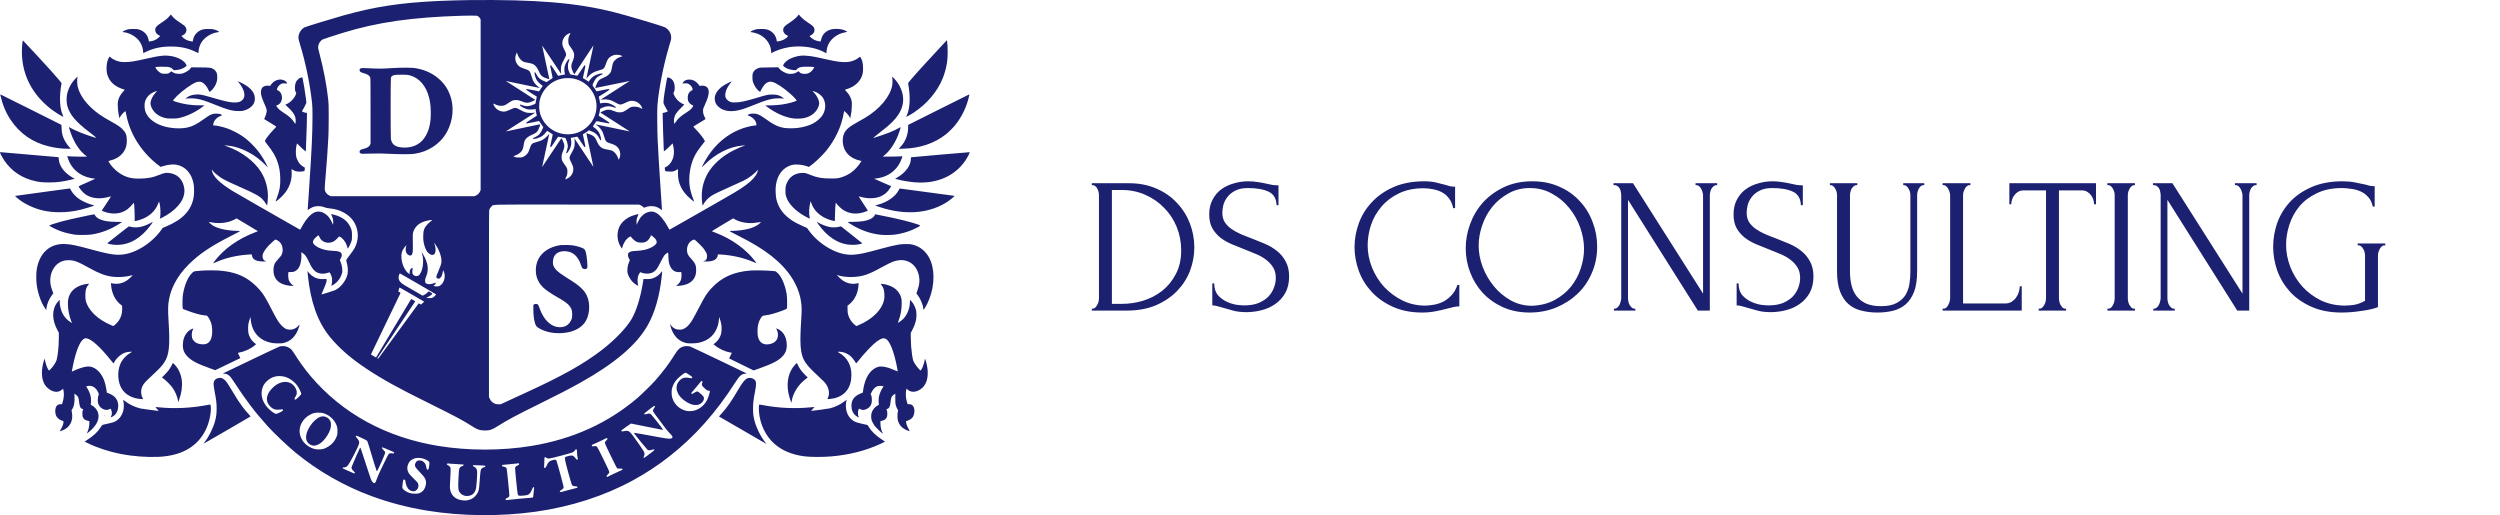 <?xml version="1.0" encoding="UTF-8"?> <svg xmlns="http://www.w3.org/2000/svg" width="330" height="68" viewBox="0 0 330 68" fill="none"> <path d="M144.121 40.745H144.248C144.367 40.745 144.478 40.694 144.58 40.592C144.681 40.49 144.766 40.372 144.834 40.236C144.919 40.1 144.979 39.956 145.013 39.803C145.047 39.633 145.064 39.48 145.064 39.344V25.765C145.064 25.647 145.047 25.511 145.013 25.358C144.979 25.205 144.928 25.061 144.86 24.925C144.792 24.789 144.707 24.678 144.605 24.594C144.503 24.492 144.384 24.441 144.248 24.441H144.121V24.186H149.038C150.379 24.186 151.585 24.424 152.655 24.899C153.725 25.358 154.625 25.986 155.356 26.785C156.103 27.566 156.672 28.466 157.063 29.485C157.453 30.504 157.649 31.566 157.649 32.669C157.649 33.705 157.462 34.724 157.088 35.727C156.714 36.712 156.154 37.595 155.407 38.376C154.659 39.157 153.725 39.794 152.604 40.287C151.483 40.762 150.184 41 148.707 41H144.121V40.745ZM155.916 33.051C155.916 31.965 155.721 30.937 155.33 29.969C154.94 29.001 154.388 28.16 153.674 27.447C152.978 26.717 152.146 26.139 151.178 25.715C150.227 25.29 149.191 25.078 148.07 25.078H146.77V40.108H148.121C149.038 40.108 149.955 39.972 150.872 39.701C151.806 39.412 152.647 38.979 153.394 38.401C154.141 37.807 154.744 37.068 155.203 36.185C155.678 35.302 155.916 34.257 155.916 33.051ZM170.163 36.491C170.163 37.34 169.993 38.07 169.653 38.682C169.313 39.276 168.872 39.76 168.328 40.134C167.802 40.508 167.199 40.779 166.52 40.949C165.857 41.119 165.195 41.204 164.532 41.204C163.853 41.204 163.267 41.136 162.775 41C162.282 40.864 161.832 40.737 161.424 40.618C161.153 40.533 160.906 40.465 160.686 40.414C160.465 40.346 160.244 40.312 160.023 40.312V37.408H160.278C160.278 38.053 160.439 38.571 160.762 38.962C161.102 39.336 161.492 39.624 161.934 39.828C162.375 40.032 162.817 40.168 163.259 40.236C163.7 40.287 164.023 40.312 164.227 40.312C164.957 40.312 165.585 40.21 166.112 40.006C166.638 39.786 167.072 39.505 167.411 39.166C167.751 38.809 167.997 38.418 168.15 37.994C168.32 37.569 168.405 37.136 168.405 36.695C168.405 36.134 168.286 35.667 168.048 35.293C167.81 34.903 167.496 34.563 167.106 34.274C166.732 33.986 166.299 33.739 165.806 33.536C165.314 33.332 164.813 33.128 164.303 32.924C163.726 32.703 163.157 32.474 162.596 32.236C162.036 31.998 161.535 31.71 161.093 31.37C160.652 31.014 160.295 30.597 160.023 30.122C159.751 29.629 159.616 29.026 159.616 28.313C159.616 27.566 159.76 26.92 160.049 26.377C160.337 25.816 160.72 25.358 161.195 25.001C161.688 24.645 162.24 24.381 162.851 24.211C163.479 24.025 164.116 23.931 164.762 23.931C165.203 23.931 165.619 23.965 166.01 24.033C166.401 24.084 166.774 24.152 167.131 24.237C167.42 24.305 167.7 24.364 167.972 24.415C168.243 24.449 168.507 24.466 168.761 24.466V27.09H168.507C168.473 26.207 168.125 25.613 167.462 25.307C166.8 24.984 165.883 24.823 164.711 24.823C164.031 24.823 163.471 24.942 163.029 25.18C162.605 25.4 162.265 25.68 162.01 26.02C161.756 26.343 161.577 26.7 161.475 27.09C161.39 27.464 161.348 27.795 161.348 28.084C161.348 28.559 161.45 28.967 161.654 29.307C161.874 29.646 162.163 29.944 162.52 30.198C162.877 30.453 163.284 30.682 163.743 30.886C164.218 31.09 164.711 31.285 165.22 31.472C165.798 31.693 166.384 31.931 166.978 32.185C167.573 32.44 168.099 32.754 168.558 33.128C169.033 33.502 169.415 33.96 169.704 34.504C170.01 35.047 170.163 35.709 170.163 36.491ZM187.919 24.848C186.662 24.848 185.567 25.078 184.633 25.536C183.716 25.978 182.951 26.564 182.34 27.294C181.729 28.007 181.27 28.814 180.964 29.714C180.676 30.614 180.531 31.506 180.531 32.389C180.531 33.391 180.727 34.376 181.117 35.344C181.508 36.295 182.043 37.145 182.722 37.892C183.419 38.622 184.225 39.217 185.142 39.675C186.06 40.117 187.053 40.338 188.123 40.338C188.429 40.338 188.785 40.304 189.193 40.236C189.618 40.168 190.034 40.04 190.441 39.854C190.849 39.65 191.223 39.37 191.562 39.013C191.919 38.656 192.191 38.189 192.378 37.612H192.632V40.44C192.378 40.44 192.106 40.474 191.817 40.541C191.545 40.609 191.24 40.686 190.9 40.771C190.458 40.89 189.966 41 189.422 41.102C188.896 41.204 188.335 41.255 187.741 41.255C186.263 41.255 184.964 41 183.843 40.49C182.722 39.981 181.788 39.319 181.041 38.503C180.293 37.688 179.733 36.771 179.359 35.752C178.986 34.716 178.799 33.672 178.799 32.618C178.799 31.566 178.986 30.521 179.359 29.485C179.733 28.449 180.302 27.523 181.066 26.708C181.831 25.876 182.79 25.205 183.945 24.695C185.1 24.186 186.459 23.931 188.021 23.931C188.582 23.931 189.083 23.982 189.524 24.084C189.983 24.186 190.39 24.288 190.747 24.39C191.002 24.475 191.231 24.543 191.435 24.594C191.656 24.628 191.868 24.645 192.072 24.645V27.472H191.817C191.715 26.946 191.528 26.513 191.257 26.173C190.985 25.816 190.662 25.545 190.289 25.358C189.932 25.171 189.541 25.044 189.117 24.976C188.709 24.891 188.31 24.848 187.919 24.848ZM202.265 23.931C203.59 23.931 204.779 24.169 205.832 24.645C206.885 25.103 207.777 25.732 208.507 26.53C209.254 27.311 209.823 28.228 210.214 29.281C210.621 30.317 210.825 31.404 210.825 32.542C210.825 33.816 210.587 34.988 210.112 36.058C209.653 37.128 209.016 38.045 208.201 38.809C207.386 39.573 206.435 40.176 205.348 40.618C204.278 41.042 203.132 41.255 201.909 41.255C200.601 41.255 199.421 41.017 198.368 40.541C197.332 40.066 196.448 39.438 195.718 38.656C195.005 37.875 194.453 36.975 194.062 35.956C193.671 34.937 193.476 33.875 193.476 32.771C193.476 31.684 193.671 30.614 194.062 29.561C194.453 28.491 195.022 27.54 195.769 26.708C196.533 25.876 197.459 25.205 198.546 24.695C199.633 24.186 200.873 23.931 202.265 23.931ZM202.24 40.363C203.378 40.312 204.371 40.057 205.221 39.599C206.087 39.123 206.809 38.529 207.386 37.816C207.963 37.085 208.388 36.287 208.66 35.421C208.948 34.555 209.093 33.697 209.093 32.848C209.093 31.914 208.923 30.971 208.583 30.02C208.244 29.069 207.76 28.211 207.131 27.447C206.503 26.666 205.747 26.037 204.864 25.562C203.998 25.069 203.021 24.823 201.934 24.823C200.881 24.823 199.939 25.061 199.106 25.536C198.274 25.995 197.561 26.589 196.966 27.32C196.389 28.05 195.947 28.865 195.642 29.765C195.336 30.665 195.183 31.549 195.183 32.415C195.183 33.349 195.361 34.291 195.718 35.242C196.075 36.177 196.567 37.026 197.196 37.79C197.824 38.554 198.563 39.174 199.412 39.65C200.278 40.125 201.221 40.363 202.24 40.363ZM215.735 40.745H215.863V41H213.035V40.745H213.162C213.281 40.745 213.392 40.694 213.494 40.592C213.612 40.49 213.706 40.372 213.774 40.236C213.842 40.1 213.893 39.956 213.927 39.803C213.978 39.633 214.003 39.48 214.003 39.344V25.765C214.003 25.647 213.986 25.511 213.952 25.358C213.935 25.205 213.893 25.061 213.825 24.925C213.757 24.789 213.663 24.678 213.545 24.594C213.426 24.492 213.281 24.441 213.111 24.441H212.984V24.186H215.557L224.805 38.758V25.765C224.805 25.647 224.779 25.511 224.728 25.358C224.694 25.205 224.635 25.061 224.55 24.925C224.482 24.789 224.397 24.678 224.295 24.594C224.193 24.492 224.075 24.441 223.939 24.441H223.811V24.186H226.665V24.441H226.537C226.401 24.441 226.282 24.492 226.181 24.594C226.079 24.678 225.985 24.789 225.9 24.925C225.832 25.061 225.781 25.205 225.747 25.358C225.713 25.511 225.697 25.647 225.697 25.765V41H224.117L214.895 26.377V39.344C214.895 39.48 214.912 39.633 214.946 39.803C214.98 39.956 215.031 40.1 215.099 40.236C215.183 40.372 215.277 40.49 215.379 40.592C215.481 40.694 215.6 40.745 215.735 40.745ZM239.375 36.491C239.375 37.34 239.205 38.07 238.866 38.682C238.526 39.276 238.084 39.76 237.541 40.134C237.014 40.508 236.412 40.779 235.732 40.949C235.07 41.119 234.407 41.204 233.745 41.204C233.066 41.204 232.48 41.136 231.987 41C231.495 40.864 231.045 40.737 230.637 40.618C230.365 40.533 230.119 40.465 229.898 40.414C229.677 40.346 229.457 40.312 229.236 40.312V37.408H229.491C229.491 38.053 229.652 38.571 229.975 38.962C230.314 39.336 230.705 39.624 231.147 39.828C231.588 40.032 232.03 40.168 232.471 40.236C232.913 40.287 233.236 40.312 233.439 40.312C234.17 40.312 234.798 40.21 235.325 40.006C235.851 39.786 236.284 39.505 236.624 39.166C236.964 38.809 237.21 38.418 237.363 37.994C237.532 37.569 237.617 37.136 237.617 36.695C237.617 36.134 237.499 35.667 237.261 35.293C237.023 34.903 236.709 34.563 236.318 34.274C235.945 33.986 235.511 33.739 235.019 33.536C234.526 33.332 234.025 33.128 233.516 32.924C232.938 32.703 232.369 32.474 231.809 32.236C231.248 31.998 230.747 31.71 230.306 31.37C229.864 31.014 229.508 30.597 229.236 30.122C228.964 29.629 228.828 29.026 228.828 28.313C228.828 27.566 228.973 26.92 229.261 26.377C229.55 25.816 229.932 25.358 230.408 25.001C230.9 24.645 231.452 24.381 232.064 24.211C232.692 24.025 233.329 23.931 233.974 23.931C234.416 23.931 234.832 23.965 235.223 24.033C235.613 24.084 235.987 24.152 236.344 24.237C236.632 24.305 236.913 24.364 237.184 24.415C237.456 24.449 237.719 24.466 237.974 24.466V27.09H237.719C237.685 26.207 237.337 25.613 236.675 25.307C236.012 24.984 235.095 24.823 233.923 24.823C233.244 24.823 232.684 24.942 232.242 25.18C231.817 25.4 231.478 25.68 231.223 26.02C230.968 26.343 230.79 26.7 230.688 27.09C230.603 27.464 230.561 27.795 230.561 28.084C230.561 28.559 230.663 28.967 230.866 29.307C231.087 29.646 231.376 29.944 231.732 30.198C232.089 30.453 232.497 30.682 232.955 30.886C233.431 31.09 233.923 31.285 234.433 31.472C235.01 31.693 235.596 31.931 236.191 32.185C236.785 32.44 237.312 32.754 237.77 33.128C238.246 33.502 238.628 33.96 238.917 34.504C239.222 35.047 239.375 35.709 239.375 36.491ZM241.547 24.186H245.164V24.441H245.037C244.901 24.441 244.782 24.492 244.68 24.594C244.578 24.678 244.485 24.789 244.4 24.925C244.332 25.061 244.281 25.205 244.247 25.358C244.213 25.511 244.196 25.647 244.196 25.765V35.828C244.196 36.491 244.264 37.102 244.4 37.663C244.536 38.223 244.765 38.707 245.088 39.115C245.41 39.522 245.835 39.845 246.362 40.083C246.888 40.304 247.533 40.414 248.298 40.414C249.147 40.414 249.826 40.278 250.336 40.006C250.845 39.735 251.236 39.386 251.508 38.962C251.779 38.52 251.958 38.028 252.043 37.484C252.128 36.941 252.17 36.406 252.17 35.879V25.765C252.17 25.647 252.153 25.511 252.119 25.358C252.085 25.205 252.026 25.061 251.941 24.925C251.873 24.789 251.788 24.678 251.686 24.594C251.584 24.492 251.474 24.441 251.355 24.441H251.227V24.186H254.004V24.441H253.877C253.741 24.441 253.622 24.492 253.52 24.594C253.435 24.678 253.35 24.789 253.266 24.925C253.198 25.061 253.147 25.205 253.113 25.358C253.079 25.511 253.062 25.647 253.062 25.765V35.803C253.062 36.907 252.926 37.816 252.654 38.529C252.382 39.225 252.009 39.777 251.533 40.185C251.058 40.592 250.497 40.873 249.852 41.026C249.223 41.178 248.553 41.255 247.839 41.255C247.075 41.255 246.362 41.17 245.699 41C245.054 40.847 244.493 40.567 244.018 40.159C243.542 39.752 243.169 39.2 242.897 38.503C242.625 37.79 242.489 36.898 242.489 35.828V25.765C242.489 25.647 242.472 25.511 242.438 25.358C242.404 25.205 242.345 25.061 242.26 24.925C242.192 24.789 242.107 24.678 242.005 24.594C241.903 24.492 241.793 24.441 241.674 24.441H241.547V24.186ZM256.424 40.745H256.552C256.687 40.745 256.806 40.703 256.908 40.618C257.01 40.516 257.095 40.397 257.163 40.261C257.248 40.125 257.307 39.981 257.341 39.828C257.392 39.675 257.418 39.531 257.418 39.395V25.765C257.418 25.647 257.392 25.511 257.341 25.358C257.307 25.205 257.248 25.061 257.163 24.925C257.095 24.789 257.01 24.678 256.908 24.594C256.806 24.492 256.687 24.441 256.552 24.441H256.424V24.186H260.093V24.441H259.965C259.829 24.441 259.711 24.492 259.609 24.594C259.507 24.678 259.422 24.789 259.354 24.925C259.286 25.061 259.226 25.205 259.176 25.358C259.142 25.511 259.125 25.647 259.125 25.765V40.057H264.704C265.026 40.057 265.307 39.981 265.544 39.828C265.782 39.675 265.978 39.488 266.13 39.268C266.3 39.03 266.419 38.784 266.487 38.529C266.572 38.257 266.614 38.011 266.614 37.79H266.869V41H256.424V40.745ZM272.597 40.745H272.724V41H269.107V40.745H269.234C269.37 40.745 269.489 40.694 269.591 40.592C269.693 40.49 269.778 40.372 269.846 40.236C269.931 40.1 269.99 39.956 270.024 39.803C270.058 39.633 270.075 39.48 270.075 39.344V25.129H267.12C266.848 25.129 266.61 25.188 266.406 25.307C266.203 25.426 266.033 25.579 265.897 25.765C265.761 25.935 265.659 26.131 265.591 26.351C265.523 26.555 265.489 26.759 265.489 26.963H265.235V24.186H276.673V26.963H276.418C276.418 26.759 276.385 26.555 276.317 26.351C276.249 26.131 276.147 25.935 276.011 25.765C275.875 25.579 275.705 25.426 275.501 25.307C275.298 25.188 275.06 25.129 274.788 25.129H271.782V39.344C271.782 39.48 271.799 39.633 271.833 39.803C271.867 39.956 271.918 40.1 271.986 40.236C272.071 40.372 272.156 40.49 272.24 40.592C272.342 40.694 272.461 40.745 272.597 40.745ZM278.171 24.186H281.814V24.441H281.686C281.567 24.441 281.457 24.492 281.355 24.594C281.253 24.678 281.168 24.789 281.1 24.925C281.032 25.044 280.973 25.188 280.922 25.358C280.888 25.511 280.871 25.647 280.871 25.765V39.344C280.871 39.48 280.888 39.633 280.922 39.803C280.956 39.956 281.007 40.1 281.075 40.236C281.16 40.372 281.245 40.49 281.33 40.592C281.431 40.694 281.55 40.745 281.686 40.745H281.814V41H278.171V40.745H278.298C278.434 40.745 278.553 40.703 278.655 40.618C278.756 40.516 278.841 40.397 278.909 40.261C278.994 40.108 279.054 39.956 279.088 39.803C279.122 39.633 279.139 39.48 279.139 39.344V25.765C279.139 25.647 279.122 25.511 279.088 25.358C279.054 25.205 278.994 25.061 278.909 24.925C278.841 24.789 278.756 24.678 278.655 24.594C278.553 24.492 278.434 24.441 278.298 24.441H278.171V24.186ZM286.938 40.745H287.066V41H284.238V40.745H284.365C284.484 40.745 284.595 40.694 284.697 40.592C284.815 40.49 284.909 40.372 284.977 40.236C285.045 40.1 285.096 39.956 285.13 39.803C285.181 39.633 285.206 39.48 285.206 39.344V25.765C285.206 25.647 285.189 25.511 285.155 25.358C285.138 25.205 285.096 25.061 285.028 24.925C284.96 24.789 284.866 24.678 284.747 24.594C284.629 24.492 284.484 24.441 284.314 24.441H284.187V24.186H286.76L296.008 38.758V25.765C296.008 25.647 295.982 25.511 295.931 25.358C295.897 25.205 295.838 25.061 295.753 24.925C295.685 24.789 295.6 24.678 295.498 24.594C295.396 24.492 295.277 24.441 295.142 24.441H295.014V24.186H297.868V24.441H297.74C297.604 24.441 297.485 24.492 297.383 24.594C297.282 24.678 297.188 24.789 297.103 24.925C297.035 25.061 296.984 25.205 296.95 25.358C296.916 25.511 296.899 25.647 296.899 25.765V41H295.32L286.098 26.377V39.344C286.098 39.48 286.115 39.633 286.149 39.803C286.183 39.956 286.234 40.1 286.302 40.236C286.386 40.372 286.48 40.49 286.582 40.592C286.684 40.694 286.803 40.745 286.938 40.745ZM311.215 32.134H314.858V32.389H314.731C314.595 32.389 314.476 32.44 314.374 32.542C314.272 32.627 314.187 32.737 314.119 32.873C314.051 33.009 313.992 33.153 313.941 33.306C313.907 33.459 313.89 33.595 313.89 33.714V40.541C313.584 40.66 313.236 40.762 312.846 40.847C312.455 40.932 312.047 41 311.623 41.051C311.198 41.119 310.765 41.17 310.323 41.204C309.882 41.238 309.474 41.255 309.101 41.255C307.572 41.255 306.239 41 305.101 40.49C303.963 39.981 303.02 39.319 302.273 38.503C301.526 37.671 300.965 36.737 300.592 35.701C300.235 34.665 300.057 33.62 300.057 32.568C300.057 31.515 300.235 30.47 300.592 29.434C300.965 28.398 301.526 27.472 302.273 26.657C303.037 25.842 303.988 25.188 305.126 24.695C306.281 24.186 307.648 23.931 309.228 23.931C309.822 23.931 310.374 23.982 310.884 24.084C311.393 24.186 311.843 24.279 312.234 24.364C312.455 24.415 312.642 24.466 312.795 24.517C312.964 24.551 313.109 24.568 313.228 24.568H313.457V27.268H313.202C313.1 26.742 312.896 26.317 312.591 25.995C312.302 25.672 311.962 25.426 311.572 25.256C311.181 25.086 310.765 24.976 310.323 24.925C309.899 24.857 309.5 24.823 309.126 24.823C307.852 24.823 306.748 25.052 305.814 25.511C304.88 25.952 304.116 26.53 303.521 27.243C302.927 27.956 302.485 28.763 302.197 29.663C301.908 30.546 301.764 31.43 301.764 32.313C301.764 33.298 301.95 34.274 302.324 35.242C302.698 36.194 303.224 37.051 303.904 37.816C304.583 38.563 305.398 39.174 306.349 39.65C307.317 40.108 308.387 40.338 309.559 40.338C309.882 40.338 310.281 40.304 310.757 40.236C311.232 40.151 311.708 39.972 312.183 39.701V33.714C312.183 33.595 312.166 33.459 312.132 33.306C312.098 33.153 312.039 33.009 311.954 32.873C311.886 32.737 311.801 32.627 311.699 32.542C311.597 32.44 311.478 32.389 311.342 32.389H311.215V32.134Z" fill="#1B2071"></path> <path fill-rule="evenodd" clip-rule="evenodd" d="M61.844 0.013C60.813 0.025 58.802 0.084 57.779 0.132C52.87 0.365 49.416 0.892 45.367 2.029C43.642 2.513 40.399 3.509 40.191 3.619C39.7 3.878 39.354 4.501 39.398 5.044C39.407 5.155 39.487 5.48 39.575 5.766C40.329 8.204 40.934 11.148 41.199 13.663C41.241 14.065 41.252 14.446 41.249 15.48C41.242 17.695 41.15 19.688 40.848 24.163C40.789 25.035 40.719 26.102 40.692 26.533C40.666 26.965 40.636 27.412 40.626 27.526L40.608 27.734L40.86 27.569C41.23 27.326 41.494 27.237 41.903 27.218C42.275 27.201 42.56 27.249 42.887 27.381C43.015 27.433 43.211 27.473 43.499 27.506C44.225 27.589 44.673 27.709 45.169 27.953C45.965 28.344 46.515 28.86 46.858 29.535C47.374 30.552 47.353 31.737 46.801 32.765C46.72 32.916 46.445 33.31 46.19 33.642C45.934 33.974 45.717 34.279 45.706 34.32C45.696 34.362 45.716 34.483 45.753 34.597C45.927 35.136 45.969 35.834 45.853 36.281C45.64 37.106 44.922 37.993 44.208 38.313C44.111 38.357 43.688 38.496 43.271 38.622C42.853 38.748 42.487 38.858 42.458 38.867C42.42 38.879 42.496 38.675 42.732 38.137C43.059 37.393 43.145 37.114 43.109 36.922L43.09 36.823L42.721 36.84C42.108 36.868 41.635 36.735 41.188 36.408C41.007 36.277 40.719 35.971 40.642 35.829C40.623 35.794 40.6 35.772 40.592 35.78C40.584 35.788 40.6 36.014 40.628 36.283C41.004 39.894 41.914 42.449 43.544 44.469C44.082 45.136 44.914 45.987 45.663 46.638C47.14 47.922 49.291 49.36 51.801 50.742C53.133 51.476 54.142 51.995 57.136 53.483C60.283 55.047 61.135 55.503 62.279 56.236C63.021 56.712 63.266 56.8 63.9 56.822C64.599 56.847 64.937 56.737 65.738 56.225C66.891 55.487 68.353 54.708 71.212 53.305C73.309 52.277 75.208 51.296 76.532 50.556C81.104 48.003 83.962 45.588 85.447 43.022C86.432 41.319 87.081 39.067 87.358 36.394C87.429 35.711 87.432 35.73 87.271 35.944C87.061 36.225 86.767 36.466 86.45 36.62C86.079 36.8 85.758 36.861 85.285 36.841L84.937 36.826L84.883 37.183C84.575 39.218 83.995 41.086 83.333 42.175C82.612 43.362 81.134 44.892 79.451 46.193C77.059 48.043 74.196 49.645 69.248 51.905C68.611 52.196 67.638 52.644 67.085 52.901L66.081 53.367L65.798 53.364C65.476 53.361 65.318 53.314 65.068 53.147C64.87 53.014 64.704 52.801 64.612 52.56L64.543 52.382V40.096C64.543 28.081 64.544 27.808 64.603 27.642C64.647 27.517 64.713 27.423 64.854 27.285C65.184 26.961 64.033 26.994 74.869 27.003L84.378 27.011L84.556 27.093C84.654 27.138 84.797 27.231 84.874 27.3L85.013 27.427L85.159 27.363C85.378 27.268 85.694 27.212 86.01 27.212C86.444 27.212 86.775 27.321 87.178 27.597L87.383 27.738L87.363 27.42C87.352 27.246 87.293 26.355 87.232 25.44C86.963 21.375 86.9 20.326 86.809 18.42C86.754 17.255 86.734 14.542 86.777 13.971C86.934 11.867 87.561 8.663 88.307 6.155C88.603 5.159 88.6 5.171 88.599 4.951C88.598 4.548 88.439 4.172 88.146 3.884C88.04 3.78 87.878 3.657 87.784 3.611C87.39 3.414 82.818 2.054 81.067 1.611C76.117 0.361 70.741 -0.086 61.844 0.013ZM22.365 2.134C22.149 2.404 21.869 2.633 21.284 3.017C20.637 3.442 20.49 3.615 20.49 3.951C20.49 4.256 20.668 4.509 20.998 4.673L21.154 4.751L20.973 4.925C20.656 5.232 20.284 5.407 19.846 5.457L19.653 5.478L19.632 5.345C19.517 4.614 19.029 4.079 18.295 3.88C18.139 3.838 17.975 3.826 17.576 3.826C17.132 3.826 17.023 3.836 16.813 3.896C16.533 3.975 16.299 4.084 16.217 4.172C16.162 4.232 16.164 4.234 16.347 4.254C17.072 4.334 17.903 4.796 18.34 5.36C18.667 5.783 18.849 6.245 18.884 6.743C18.895 6.891 18.908 7.013 18.915 7.013C18.921 7.013 19.113 6.923 19.341 6.813C20.308 6.348 21.307 6.139 22.566 6.141C23.808 6.142 24.793 6.349 25.759 6.813C25.987 6.923 26.181 7.013 26.19 7.013C26.199 7.013 26.206 6.936 26.206 6.842C26.206 6.447 26.379 5.912 26.629 5.532C27.058 4.882 27.955 4.342 28.753 4.254C28.936 4.234 28.938 4.232 28.883 4.172C28.801 4.084 28.567 3.975 28.287 3.896C28.077 3.836 27.968 3.826 27.524 3.826C26.95 3.826 26.767 3.859 26.398 4.031C26.118 4.162 25.786 4.489 25.645 4.774C25.589 4.889 25.519 5.094 25.49 5.23L25.438 5.478L25.265 5.459C24.787 5.404 24.302 5.162 24.036 4.846L23.945 4.738L24.095 4.673C24.549 4.476 24.739 3.994 24.514 3.608C24.405 3.423 24.286 3.324 23.724 2.956C23.125 2.564 22.876 2.344 22.59 1.956C22.554 1.908 22.531 1.927 22.365 2.134ZM105.377 1.999C105.247 2.218 104.781 2.622 104.26 2.969C103.709 3.335 103.508 3.51 103.43 3.694C103.281 4.046 103.473 4.469 103.869 4.659L104.04 4.741L103.974 4.832C103.758 5.13 103.21 5.403 102.715 5.459C102.539 5.48 102.534 5.478 102.534 5.406C102.534 5.283 102.443 4.977 102.345 4.77C102.229 4.524 101.905 4.189 101.661 4.063C101.291 3.87 101.069 3.826 100.479 3.826C100.017 3.827 99.911 3.836 99.695 3.897C99.428 3.973 99.179 4.091 99.094 4.184C99.043 4.239 99.045 4.241 99.126 4.241C99.278 4.241 99.689 4.337 99.934 4.43C100.638 4.696 101.214 5.193 101.516 5.796C101.678 6.119 101.738 6.328 101.786 6.742L101.821 7.041L101.903 6.985C102.304 6.707 103.334 6.358 104.135 6.23C105.331 6.037 106.716 6.131 107.823 6.481C108.22 6.606 108.649 6.785 108.911 6.937L109.094 7.041V6.908C109.094 6.683 109.184 6.251 109.284 5.997C109.626 5.127 110.558 4.423 111.577 4.266C111.713 4.245 111.824 4.219 111.824 4.208C111.824 4.166 111.576 4.022 111.398 3.961C110.953 3.807 110.293 3.765 109.822 3.859C109.069 4.009 108.54 4.513 108.392 5.222C108.366 5.346 108.337 5.456 108.327 5.466C108.281 5.511 107.733 5.38 107.51 5.272C107.293 5.167 106.865 4.829 106.865 4.762C106.865 4.747 106.932 4.703 107.014 4.666C107.474 4.454 107.647 3.968 107.4 3.586C107.292 3.419 107.114 3.277 106.568 2.922C106.174 2.666 105.704 2.255 105.514 1.999L105.437 1.897L105.377 1.999ZM63.014 2.103C63.162 2.164 63.29 2.283 63.377 2.44L63.444 2.563V13.833V25.103L63.342 25.307C63.223 25.544 63.053 25.707 62.805 25.821L62.629 25.902H53.15H43.671L43.461 25.801C43.242 25.695 43.071 25.532 42.962 25.324C42.835 25.082 42.834 24.975 42.95 23.629C43.148 21.319 43.255 19.815 43.348 18.02C43.37 17.589 43.388 16.478 43.389 15.495C43.389 14.012 43.381 13.659 43.333 13.217C43.12 11.257 42.735 9.217 42.177 7.105C42.003 6.445 41.987 6.361 42.002 6.147C42.029 5.75 42.278 5.367 42.622 5.195C42.752 5.13 44.139 4.677 45.257 4.334C49.861 2.923 54.371 2.277 61.044 2.076C61.19 2.071 61.667 2.065 62.104 2.062C62.761 2.056 62.917 2.064 63.014 2.103ZM75.229 4.54C75.057 4.855 75.001 5.096 75.016 5.451C75.031 5.818 75.062 5.891 75.378 6.315C75.864 6.967 75.905 7.356 75.57 8.139C75.401 8.534 75.378 8.782 75.479 9.11C75.544 9.319 75.786 9.834 75.808 9.81C75.814 9.804 76.379 8.947 77.065 7.905C77.751 6.864 78.322 6.001 78.335 5.988C78.347 5.974 78.141 6.951 77.877 8.158C77.613 9.365 77.396 10.366 77.396 10.381C77.395 10.396 77.464 10.319 77.549 10.209C77.875 9.787 78.327 9.495 78.901 9.338C79.522 9.167 79.582 9.142 79.714 8.995C79.812 8.886 79.862 8.782 79.955 8.497C80.178 7.815 80.365 7.565 80.807 7.358C81.019 7.26 81.085 7.244 81.336 7.233C81.629 7.221 81.874 7.267 82.085 7.373L82.177 7.42L81.925 7.504C81.585 7.615 81.403 7.725 81.172 7.954C80.938 8.187 80.871 8.345 80.785 8.875C80.695 9.425 80.631 9.572 80.375 9.819C80.22 9.969 80.095 10.056 79.901 10.146C79.757 10.214 79.53 10.319 79.397 10.381C79.12 10.51 78.981 10.649 78.823 10.955C78.724 11.147 78.568 11.592 78.592 11.614C78.598 11.62 79.62 11.412 80.862 11.152C82.105 10.893 83.125 10.684 83.13 10.689C83.135 10.693 82.27 11.249 81.209 11.924C80.147 12.599 79.282 13.154 79.287 13.159C79.291 13.163 79.438 13.151 79.612 13.132C79.875 13.103 79.98 13.106 80.224 13.146C80.599 13.207 80.781 13.277 81.222 13.525C81.686 13.786 81.802 13.825 82.012 13.786C82.101 13.769 82.354 13.667 82.573 13.559C83.053 13.323 83.285 13.271 83.625 13.325C84.096 13.398 84.489 13.684 84.692 14.098C84.752 14.222 84.802 14.34 84.802 14.36C84.802 14.382 84.735 14.36 84.637 14.308C84.32 14.136 84.096 14.08 83.735 14.08C83.335 14.08 83.274 14.104 82.767 14.459C82.332 14.763 82.155 14.834 81.827 14.832C81.517 14.832 81.393 14.802 80.946 14.625C80.613 14.493 80.558 14.481 80.329 14.482C80.152 14.484 80.018 14.505 79.874 14.555C79.626 14.64 79.243 14.832 79.261 14.861C79.268 14.873 80.143 15.436 81.205 16.112C82.267 16.788 83.132 17.344 83.127 17.349C83.122 17.353 82.11 17.144 80.877 16.883C79.644 16.622 78.631 16.413 78.626 16.417C78.622 16.422 78.677 16.464 78.75 16.511C79.076 16.723 79.389 17.089 79.561 17.462C79.612 17.573 79.697 17.818 79.749 18.006C79.943 18.706 79.988 18.752 80.701 18.974C80.94 19.049 81.139 19.134 81.26 19.213C81.815 19.577 82.027 20.308 81.757 20.925C81.718 21.012 81.677 21.084 81.665 21.084C81.654 21.084 81.625 21.013 81.603 20.927C81.492 20.501 81.137 20.045 80.798 19.893C80.696 19.848 80.453 19.788 80.186 19.745C79.642 19.656 79.419 19.559 79.19 19.313C79.005 19.115 78.93 18.989 78.745 18.564C78.587 18.201 78.454 18.036 78.198 17.885C78.001 17.769 77.416 17.56 77.402 17.601C77.397 17.615 77.606 18.614 77.866 19.821C78.127 21.027 78.335 22.02 78.329 22.026C78.322 22.032 77.76 21.19 77.08 20.156C76.399 19.122 75.833 18.271 75.822 18.264C75.811 18.257 75.815 18.31 75.832 18.382C75.88 18.587 75.87 19.134 75.814 19.366C75.754 19.617 75.637 19.876 75.424 20.229C75.223 20.564 75.157 20.749 75.183 20.913C75.193 20.981 75.3 21.238 75.42 21.484C75.576 21.805 75.644 21.984 75.663 22.121C75.739 22.67 75.497 23.194 75.032 23.488C74.848 23.605 74.643 23.69 74.613 23.661C74.605 23.652 74.639 23.564 74.689 23.465C74.857 23.137 74.899 22.971 74.899 22.639C74.899 22.266 74.86 22.168 74.541 21.733C74.208 21.279 74.15 21.149 74.136 20.832C74.122 20.498 74.157 20.337 74.341 19.886C74.518 19.452 74.534 19.233 74.415 18.882C74.322 18.607 74.137 18.244 74.098 18.257C74.081 18.262 73.503 19.124 72.812 20.172C72.122 21.22 71.558 22.069 71.558 22.059C71.558 22.049 71.769 21.069 72.028 19.882C72.287 18.695 72.499 17.707 72.498 17.687C72.498 17.667 72.466 17.692 72.428 17.743C72.274 17.95 71.968 18.238 71.752 18.377C71.493 18.544 71.323 18.612 70.825 18.748C70.632 18.8 70.421 18.869 70.357 18.902C70.177 18.991 70.063 19.174 69.937 19.573C69.875 19.769 69.781 20.009 69.728 20.108C69.607 20.333 69.342 20.573 69.078 20.696C68.885 20.786 68.853 20.791 68.497 20.791C68.148 20.791 68.107 20.785 67.933 20.703L67.744 20.615L67.948 20.546C68.275 20.435 68.465 20.327 68.683 20.127C68.954 19.878 69.029 19.718 69.112 19.2C69.149 18.974 69.207 18.717 69.241 18.628C69.378 18.267 69.71 17.994 70.297 17.756C70.812 17.547 71.018 17.322 71.215 16.754C71.327 16.431 71.33 16.391 71.236 16.414C71.001 16.471 66.776 17.357 66.77 17.351C66.766 17.346 67.103 17.126 67.52 16.861C67.937 16.595 68.814 16.037 69.47 15.619L70.663 14.859L70.475 14.884C70.174 14.925 69.68 14.909 69.457 14.851C69.195 14.782 68.923 14.66 68.583 14.459C68.095 14.169 67.973 14.171 67.32 14.479C66.805 14.722 66.62 14.765 66.292 14.715C65.827 14.644 65.411 14.351 65.221 13.961C65.058 13.626 65.057 13.627 65.335 13.761C65.673 13.924 65.927 13.981 66.237 13.965C66.549 13.948 66.697 13.886 67.097 13.605C67.547 13.29 67.695 13.224 67.998 13.208C68.315 13.191 68.488 13.227 68.949 13.405C69.378 13.572 69.576 13.599 69.863 13.528C70.079 13.475 70.648 13.221 70.645 13.18C70.644 13.166 69.769 12.602 68.7 11.926C67.631 11.25 66.76 10.693 66.764 10.689C66.768 10.685 67.781 10.895 69.014 11.155C70.248 11.415 71.261 11.624 71.267 11.619C71.272 11.613 71.223 11.575 71.158 11.532C70.82 11.312 70.506 10.947 70.334 10.576C70.284 10.466 70.198 10.212 70.144 10.011C69.972 9.374 69.876 9.275 69.242 9.079C68.984 8.999 68.771 8.911 68.648 8.833C68.2 8.549 67.947 7.984 68.037 7.469C68.074 7.255 68.187 6.951 68.229 6.951C68.24 6.951 68.269 7.022 68.291 7.108C68.401 7.527 68.759 7.994 69.087 8.145C69.17 8.184 69.44 8.248 69.698 8.292C69.963 8.337 70.23 8.401 70.323 8.443C70.654 8.591 70.907 8.896 71.125 9.408C71.323 9.873 71.467 10.042 71.818 10.219C71.938 10.28 72.502 10.469 72.516 10.454C72.52 10.449 72.307 9.455 72.041 8.244C71.775 7.033 71.561 6.032 71.565 6.02C71.57 6.007 72.136 6.849 72.825 7.891C73.513 8.933 74.08 9.782 74.085 9.777C74.089 9.772 74.081 9.699 74.067 9.614C74.024 9.362 74.033 8.934 74.087 8.697C74.136 8.479 74.301 8.119 74.589 7.598C74.791 7.234 74.782 7.131 74.498 6.569C74.272 6.119 74.227 5.98 74.226 5.718C74.223 5.154 74.608 4.599 75.132 4.41C75.322 4.341 75.331 4.353 75.229 4.54ZM2.953 5.664C2.577 9.117 3.86 12.123 6.653 14.336C7.164 14.74 8.314 15.462 8.367 15.41C8.375 15.403 8.339 15.308 8.288 15.2C7.872 14.32 7.803 12.692 8.114 11.067C8.132 10.974 8.114 10.94 7.939 10.724C7.51 10.194 6.349 8.903 4.741 7.166C3.474 5.799 3.039 5.336 3.013 5.326C3.001 5.321 2.974 5.473 2.953 5.664ZM124.314 6.028C122.289 8.194 120.648 10.002 120.083 10.692C119.895 10.92 119.859 10.982 119.875 11.046C119.886 11.088 119.922 11.299 119.954 11.513C120.181 13.033 120.088 14.384 119.698 15.231C119.648 15.339 119.611 15.432 119.616 15.437C119.631 15.451 120.322 15.055 120.58 14.885C122.368 13.707 123.732 12.093 124.45 10.307C124.718 9.64 124.888 9.008 125.01 8.229C125.122 7.512 125.122 6.081 125.01 5.428L124.989 5.306L124.314 6.028ZM21.624 7.339C20.984 7.391 20.443 7.486 19.333 7.74C17.79 8.094 17.196 8.189 16.508 8.194C16.17 8.196 15.989 8.182 15.802 8.14C15.296 8.026 14.843 7.809 14.599 7.564L14.495 7.459L14.43 7.536C14.087 7.943 13.953 9.129 14.169 9.854C14.46 10.833 15.188 11.468 16.441 11.835C16.468 11.843 16.414 11.92 16.288 12.053C15.906 12.453 15.647 12.936 15.564 13.402C15.5 13.768 15.571 14.716 15.713 15.367L15.765 15.607L15.877 15.397C16.024 15.12 16.538 14.603 16.573 14.697C16.586 14.729 16.634 14.957 16.682 15.203C16.932 16.511 17.507 17.877 18.298 19.042C19.04 20.137 20.007 21.149 21.004 21.877L21.215 22.031L21.475 21.944C22.067 21.745 22.821 21.659 23.273 21.739C24.473 21.953 25.33 22.918 25.563 24.317C25.642 24.788 25.636 25.605 25.55 26.083C25.246 27.776 24.108 28.98 21.964 29.878L21.471 30.085L21.299 30.334C20.601 31.341 19.46 32.324 18.294 32.92C17.226 33.467 16.269 33.687 15.281 33.614C14.517 33.557 13.784 33.4 11.973 32.907C10.094 32.395 9.323 32.237 8.552 32.209C6.608 32.136 5.245 33.346 4.861 35.485C4.761 36.042 4.761 37.062 4.861 37.71C5.042 38.876 5.45 39.987 5.975 40.743L6.104 40.928L6.127 40.697C6.18 40.174 6.48 39.454 6.846 38.969L7.035 38.72L6.924 38.423C6.631 37.636 6.567 37.093 6.689 36.419C6.803 35.786 7.185 35.133 7.638 34.796C8.064 34.48 8.491 34.342 9.039 34.344C9.786 34.346 10.268 34.526 11.769 35.365C13.058 36.085 13.878 36.396 14.836 36.527C15.563 36.627 16.695 36.55 17.321 36.359C17.426 36.327 17.513 36.31 17.513 36.322C17.513 36.369 17.047 36.816 16.854 36.955C16.203 37.422 15.445 37.574 14.722 37.382L14.647 37.362L14.666 37.636C14.746 38.74 15.225 39.681 16.006 40.273L16.116 40.356L16.127 40.708C16.145 41.311 16.001 41.844 15.7 42.292C15.54 42.531 15.255 42.831 15.066 42.959L14.949 43.039L14.692 42.931C12.879 42.17 11.626 40.952 11.316 39.65C11.253 39.388 11.252 38.658 11.313 38.344C11.367 38.064 11.502 37.776 11.664 37.59L11.783 37.454L11.533 37.473C11.395 37.484 11.174 37.52 11.041 37.553C9.828 37.86 9.1 38.609 8.98 39.674C8.946 39.971 8.976 40.632 9.04 41.03C9.12 41.52 9.294 42.148 9.449 42.504L9.51 42.642L9.392 42.572C8.841 42.245 8.491 41.866 8.221 41.301C8.018 40.875 7.878 40.266 7.878 39.806L7.878 39.578L7.796 39.652C7.751 39.693 7.653 39.804 7.578 39.898C6.823 40.856 6.834 42.221 7.606 43.622L7.768 43.914L7.766 44.669C7.763 45.688 7.624 47.034 7.47 47.532C7.366 47.872 6.974 48.446 6.614 48.79L6.473 48.923L6.411 48.836C6.242 48.601 6.128 48.309 5.98 47.732L5.877 47.332L5.807 47.563C5.431 48.795 5.443 49.889 5.842 50.649C6.157 51.249 6.858 51.72 7.438 51.72C7.728 51.72 7.98 51.616 8.215 51.401C8.27 51.35 8.323 51.315 8.331 51.323C8.339 51.331 8.369 51.469 8.398 51.629C8.477 52.071 8.426 52.599 8.251 53.154L8.189 53.352L8.01 53.352C7.536 53.354 7.298 53.663 7.298 54.275C7.298 54.721 7.41 54.991 7.703 55.256C7.851 55.389 8.087 55.511 8.278 55.552C8.375 55.572 8.38 55.58 8.38 55.719C8.38 55.97 8.205 56.413 7.95 56.81L7.872 56.931L7.961 56.91C8.01 56.898 8.142 56.852 8.254 56.808C9.238 56.425 9.699 55.535 9.491 54.422L9.44 54.152L9.537 54.005C9.718 53.727 9.81 53.372 9.84 52.826C9.85 52.633 9.847 52.36 9.832 52.22C9.817 52.08 9.809 51.966 9.815 51.966C9.857 51.966 10.081 52.135 10.176 52.238C10.344 52.42 10.385 52.543 10.435 53.011C10.507 53.678 10.61 53.904 10.871 53.973L11.003 54.008L10.939 54.134C10.886 54.238 10.875 54.319 10.875 54.601C10.875 54.92 10.882 54.955 10.969 55.121C11.089 55.349 11.245 55.459 11.55 55.532L11.785 55.588L11.795 55.755C11.819 56.135 11.696 56.731 11.528 57.057C11.486 57.139 11.457 57.212 11.464 57.219C11.471 57.226 11.617 57.117 11.788 56.976C12.828 56.117 13.223 55.195 12.902 54.369C12.766 54.017 12.432 53.651 12.113 53.502C11.999 53.449 11.962 53.416 11.977 53.383C12.02 53.285 12.028 52.631 11.989 52.415C11.916 52.012 11.711 51.514 11.477 51.174C11.416 51.085 11.376 51.007 11.387 51C11.399 50.993 11.492 50.971 11.595 50.95C12.175 50.833 12.679 51.157 12.981 51.839C13.062 52.021 13.062 52.03 13.011 52.135C12.942 52.278 12.888 52.761 12.913 53.007C12.968 53.551 13.347 53.972 13.89 54.091C14.074 54.132 14.245 54.108 14.448 54.013L14.6 53.943L14.683 54.117C14.8 54.361 14.799 54.68 14.68 54.921C14.634 55.013 14.601 55.093 14.605 55.097C14.609 55.101 14.698 55.066 14.802 55.017C15.307 54.783 15.606 54.237 15.607 53.552C15.607 53.043 15.427 52.64 15.062 52.327C14.879 52.169 14.517 51.971 14.264 51.891L14.107 51.841L14.051 51.446C13.991 51.023 13.863 50.504 13.738 50.18C13.295 49.029 12.404 48.297 11.542 48.378C11.072 48.422 10.384 48.636 9.737 48.94L9.477 49.061L9.497 48.951C9.855 46.918 10.372 45.395 10.873 44.895C11.097 44.671 11.238 44.618 11.471 44.669C12.144 44.817 13.266 45.842 14.639 47.563C14.808 47.775 14.958 47.952 14.972 47.958C14.987 47.963 15.022 47.921 15.051 47.865C15.391 47.208 16.031 46.668 16.673 46.498C16.875 46.444 17.419 46.404 17.418 46.442C17.418 46.458 17.334 46.515 17.231 46.571C16.668 46.874 16.127 47.471 15.877 48.064C15.447 49.087 15.537 50.474 16.089 51.343C16.574 52.107 17.512 52.609 18.559 52.665L18.9 52.684L18.818 52.526C18.57 52.047 18.572 51.424 18.822 50.936C18.984 50.619 19.19 50.39 19.935 49.696C21.08 48.63 21.349 48.344 21.68 47.846C22.329 46.869 22.456 45.666 22.253 42.421C22.152 40.828 22.168 40.215 22.331 39.419C22.479 38.693 22.672 38.145 23.027 37.438C23.465 36.568 24.085 35.733 24.903 34.913C26.263 33.55 27.795 32.516 30.494 31.143C31.414 30.675 31.659 30.543 31.685 30.502C31.695 30.486 31.551 30.474 31.348 30.474C30.686 30.474 29.808 30.366 29.19 30.209C28.842 30.12 28.381 29.939 28.131 29.793C27.961 29.694 27.556 29.352 27.556 29.307C27.556 29.295 27.68 29.311 27.831 29.341C28.603 29.496 29.36 29.485 30.075 29.308C30.422 29.222 30.935 29.012 31.127 28.879L31.212 28.819L32.564 29.624C33.307 30.066 33.948 30.45 33.988 30.476C34.058 30.521 34.046 30.528 33.625 30.688C31.443 31.515 29.567 32.849 28.348 34.441C28.223 34.605 28.121 34.749 28.121 34.762C28.121 34.775 28.216 34.739 28.333 34.681C28.624 34.538 29.358 34.257 29.737 34.143C30.742 33.843 31.815 33.656 32.863 33.596L33.227 33.576L33.264 33.764C33.374 34.311 33.903 34.544 34.963 34.511L35.198 34.504L35.052 34.46C34.772 34.375 34.615 34.068 34.66 33.693C34.696 33.397 34.968 32.957 35.43 32.448C35.671 32.183 36.304 31.614 36.359 31.614C36.38 31.614 36.483 31.656 36.588 31.708C36.942 31.881 37.185 32.196 37.27 32.59C37.359 33.001 37.311 33.41 37.141 33.695C37.096 33.77 36.933 33.966 36.779 34.131C36.625 34.296 36.45 34.501 36.389 34.587C36.215 34.833 36.119 35.146 36.1 35.524C36.041 36.777 36.783 37.552 38.194 37.71C38.342 37.727 38.533 37.74 38.619 37.739L38.776 37.738L38.697 37.686C38.382 37.477 38.147 37.14 38.073 36.793C38.036 36.618 38.027 36.194 38.057 36.017L38.076 35.909H38.395C38.693 35.909 38.729 35.902 38.924 35.808C39.413 35.572 39.675 35.062 39.767 34.169C39.786 33.975 39.793 33.7 39.782 33.558L39.761 33.301L39.923 33.388C40.231 33.553 40.449 33.853 40.799 34.6C41.06 35.157 41.249 35.462 41.47 35.684C41.906 36.122 42.585 36.243 43.28 36.006C43.439 35.951 43.505 35.941 43.526 35.966C43.605 36.063 43.757 36.41 43.801 36.594C43.86 36.839 43.845 37.332 43.772 37.564C43.743 37.653 43.738 37.71 43.757 37.71C43.842 37.71 44.186 37.493 44.38 37.317C44.752 36.98 45.023 36.529 45.154 36.032C45.246 35.683 45.141 34.961 44.932 34.499L44.852 34.322L44.941 34.183C44.991 34.106 45.056 33.955 45.086 33.846C45.138 33.657 45.138 33.64 45.086 33.506C44.98 33.236 44.709 33.139 43.97 33.109C43.179 33.077 42.61 32.952 42.071 32.691C41.723 32.523 41.435 32.295 41.35 32.119C41.275 31.963 41.303 31.8 41.441 31.597C41.548 31.438 41.971 31.061 42.044 31.06C42.063 31.06 42.109 31.139 42.145 31.237C42.421 31.971 43.296 32.261 44.046 31.867C44.205 31.783 44.557 31.464 44.679 31.292C44.741 31.205 44.747 31.203 44.847 31.244C45.239 31.403 45.702 32.037 45.835 32.597C45.86 32.703 45.886 32.796 45.894 32.803C45.938 32.847 46.252 32.252 46.374 31.891C46.457 31.646 46.462 31.596 46.464 31.106C46.465 30.491 46.434 30.346 46.198 29.874C45.866 29.207 45.261 28.722 44.41 28.437C44.159 28.353 43.72 28.246 43.701 28.265C43.697 28.27 43.74 28.37 43.798 28.489C43.938 28.774 44.017 29.17 43.987 29.439C43.975 29.551 43.952 29.643 43.936 29.643C43.92 29.643 43.907 29.619 43.907 29.589C43.907 29.479 43.564 28.854 43.391 28.65C42.972 28.154 42.415 27.885 41.904 27.93C41.235 27.99 40.516 28.697 39.813 29.99C39.715 30.172 39.627 30.321 39.619 30.321C39.611 30.321 38.959 29.951 38.17 29.5C37.382 29.049 35.458 27.949 33.896 27.057C32.334 26.164 30.872 25.319 30.647 25.179C28.941 24.112 28.073 23.243 27.974 22.503L27.955 22.361L28.096 22.548C28.278 22.788 28.546 23.022 29.032 23.365C29.49 23.687 29.914 23.899 31.589 24.641C33.649 25.553 34.226 25.866 34.635 26.291C34.831 26.494 35.047 26.779 35.151 26.973C35.194 27.053 35.238 27.119 35.249 27.119C35.281 27.119 35.342 26.581 35.361 26.133C35.413 24.93 35.08 23.679 34.437 22.663C33.556 21.271 31.883 20.016 30.02 19.347C29.602 19.197 29.553 19.174 29.674 19.19C29.726 19.197 29.889 19.211 30.035 19.22C31.241 19.301 32.79 19.942 33.994 20.856C34.379 21.149 34.888 21.603 35.138 21.878C35.266 22.018 35.371 22.122 35.371 22.108C35.371 22.061 34.906 21.186 34.728 20.899C34.253 20.13 33.827 19.596 33.191 18.973C32.681 18.471 32.334 18.193 31.746 17.812C31.323 17.538 30.523 17.141 30.055 16.973C29.46 16.759 28.593 16.557 28.268 16.557H28.143L28.16 16.378C28.201 15.94 28.624 15.477 29.165 15.279C29.307 15.227 29.312 15.222 29.263 15.168C29.155 15.051 28.944 15.002 28.544 15.004C28.21 15.005 28.143 15.015 27.949 15.09C27.668 15.198 27.389 15.37 26.812 15.788C25.994 16.381 25.438 16.665 24.79 16.819C23.842 17.044 22.434 16.953 21.392 16.598C20.198 16.192 19.373 15.448 19.144 14.568C19.067 14.273 19.06 13.731 19.13 13.462C19.244 13.019 19.514 12.639 19.904 12.37C20.11 12.228 20.464 12.064 20.664 12.018C20.747 11.999 20.738 12.014 20.554 12.21C20.173 12.616 19.867 13.234 19.867 13.602C19.867 14.087 20.191 14.667 20.677 15.052C20.962 15.277 21.334 15.457 21.738 15.563C22.022 15.637 22.1 15.644 22.676 15.646C23.217 15.648 23.348 15.638 23.633 15.578C24.629 15.364 25.77 14.826 26.709 14.125C26.845 14.023 26.962 13.93 26.971 13.917C26.979 13.905 26.75 13.899 26.462 13.904C25.353 13.926 24.211 13.759 23.186 13.427C22.989 13.363 22.848 13.3 22.848 13.277C22.848 13.215 23.086 12.931 23.36 12.667C24.142 11.913 25.241 11.123 25.857 10.872C26.128 10.762 26.434 10.754 26.652 10.852C26.961 10.99 27.298 11.389 27.526 11.887C27.586 12.017 27.65 12.124 27.668 12.124C27.743 12.124 28.099 11.766 28.259 11.529C28.578 11.056 28.703 10.628 28.678 10.096C28.668 9.884 28.641 9.715 28.603 9.617C28.529 9.425 28.286 9.161 28.104 9.075C27.779 8.92 27.706 8.913 26.442 8.899L25.249 8.886L25.15 9.024C25.021 9.203 24.802 9.371 24.493 9.529C24.116 9.72 23.931 9.763 23.557 9.745C23.205 9.728 22.973 9.659 22.758 9.506C22.687 9.455 22.617 9.414 22.603 9.414C22.589 9.414 22.536 9.457 22.485 9.509C22.302 9.698 22.181 9.737 21.781 9.737C21.446 9.737 21.407 9.731 21.232 9.647C21.01 9.542 20.707 9.25 20.581 9.022C20.502 8.88 20.499 8.865 20.549 8.846C20.652 8.807 21.732 8.791 22.057 8.823C22.437 8.862 22.598 8.927 22.804 9.129L22.946 9.269L23.211 9.251C23.356 9.241 23.571 9.21 23.687 9.182C23.986 9.111 24.379 8.918 24.522 8.774L24.642 8.652L24.573 8.517C24.309 8.007 23.604 7.6 22.663 7.414C22.354 7.353 21.876 7.319 21.624 7.339ZM105.692 7.352C105.18 7.413 104.643 7.574 104.214 7.793C103.883 7.962 103.471 8.35 103.41 8.549L103.369 8.685L103.497 8.796C103.775 9.038 104.272 9.216 104.771 9.25L105.049 9.27L105.196 9.13C105.41 8.926 105.556 8.865 105.93 8.825C106.28 8.787 107.363 8.806 107.445 8.851C107.487 8.874 107.477 8.905 107.382 9.061C107.223 9.321 107.008 9.525 106.772 9.639C106.6 9.722 106.527 9.739 106.296 9.748C105.925 9.763 105.703 9.698 105.528 9.526L105.396 9.397L105.291 9.469C104.996 9.672 104.724 9.753 104.345 9.752C104.051 9.751 103.894 9.714 103.587 9.571C103.274 9.426 102.974 9.206 102.841 9.024L102.739 8.885L101.546 8.898C100.513 8.91 100.33 8.919 100.18 8.966C99.763 9.098 99.522 9.299 99.39 9.625C99.33 9.773 99.32 9.857 99.32 10.184C99.32 10.457 99.336 10.627 99.376 10.769C99.5 11.216 99.846 11.763 100.157 12.004C100.242 12.07 100.322 12.124 100.335 12.124C100.349 12.124 100.398 12.034 100.446 11.924C100.56 11.661 100.865 11.209 101.024 11.068C101.314 10.812 101.637 10.723 101.954 10.814C102.479 10.963 103.351 11.533 104.249 12.313C104.776 12.77 105.207 13.242 105.148 13.296C105.112 13.329 104.701 13.469 104.391 13.553C103.575 13.777 102.804 13.881 101.782 13.906L101.013 13.925L101.36 14.176C102.484 14.989 103.678 15.505 104.742 15.635C105.204 15.692 105.862 15.659 106.253 15.56C107.246 15.309 107.958 14.63 108.123 13.777C108.162 13.571 108.092 13.255 107.934 12.932C107.777 12.61 107.655 12.435 107.419 12.193C107.316 12.087 107.239 12.001 107.247 12.001C107.255 12.001 107.339 12.023 107.432 12.05C107.893 12.183 108.413 12.559 108.638 12.924C109.042 13.576 109.023 14.464 108.588 15.181C108.343 15.586 107.771 16.08 107.249 16.339C106.75 16.586 106.012 16.796 105.343 16.881C104.799 16.95 103.936 16.952 103.531 16.885C102.691 16.746 102.114 16.465 100.965 15.633C100.25 15.116 99.872 14.968 99.333 14.994C99.035 15.009 98.842 15.063 98.73 15.163C98.677 15.21 98.685 15.217 98.877 15.297C99.424 15.523 99.813 15.963 99.841 16.388L99.851 16.542L99.635 16.563C99.322 16.593 98.812 16.701 98.408 16.821C96.04 17.525 94.085 19.228 92.832 21.677C92.746 21.846 92.663 22.015 92.648 22.053C92.634 22.09 92.773 21.969 92.957 21.782C94.441 20.283 96.295 19.343 98.032 19.211C98.221 19.197 98.379 19.187 98.384 19.19C98.388 19.193 98.209 19.261 97.987 19.34C97.514 19.51 96.723 19.885 96.256 20.16C94.792 21.021 93.673 22.203 93.136 23.454C92.685 24.506 92.548 25.501 92.683 26.749C92.73 27.185 92.733 27.188 92.853 26.967C93.083 26.545 93.475 26.13 93.916 25.842C94.236 25.633 95.076 25.23 96.673 24.52C97.342 24.222 98.013 23.917 98.164 23.843C98.855 23.501 99.704 22.855 99.968 22.469L100.02 22.392L100.022 22.491C100.028 22.837 99.598 23.477 99.029 23.967C98.277 24.616 97.603 25.056 95.689 26.149C95.044 26.518 93.148 27.602 91.476 28.557C89.804 29.512 88.418 30.301 88.395 30.31C88.367 30.32 88.294 30.212 88.176 29.985C88.079 29.798 87.888 29.482 87.753 29.283C87.222 28.496 86.761 28.086 86.269 27.959C86.088 27.913 86.028 27.911 85.804 27.943C85.269 28.019 84.783 28.352 84.435 28.879C84.276 29.12 84.082 29.526 84.078 29.628L84.076 29.689L84.049 29.628C84.003 29.523 84.014 29.033 84.067 28.834C84.094 28.732 84.158 28.565 84.21 28.465C84.261 28.364 84.297 28.275 84.288 28.267C84.263 28.242 83.676 28.397 83.403 28.501C82.822 28.721 82.256 29.148 81.949 29.598C81.365 30.456 81.366 31.7 81.953 32.608C82.027 32.722 82.094 32.815 82.103 32.815C82.112 32.815 82.136 32.729 82.156 32.625C82.202 32.39 82.424 31.936 82.613 31.69C82.831 31.409 83.251 31.128 83.289 31.24C83.319 31.33 83.604 31.633 83.771 31.754C84.065 31.966 84.256 32.026 84.645 32.027C85.053 32.028 85.253 31.96 85.507 31.733C85.668 31.588 85.9 31.215 85.9 31.102C85.9 31.031 85.965 31.054 86.139 31.185C86.594 31.53 86.776 31.875 86.639 32.134C86.553 32.298 86.25 32.533 85.921 32.691C85.366 32.958 84.848 33.07 83.923 33.12C83.312 33.154 83.161 33.195 82.995 33.376C82.881 33.499 82.88 33.504 82.895 33.709C82.907 33.874 82.934 33.961 83.026 34.124L83.141 34.331L83.046 34.556C82.808 35.115 82.743 35.77 82.883 36.186C83.037 36.645 83.35 37.107 83.701 37.394C83.9 37.556 84.219 37.738 84.251 37.707C84.259 37.699 84.243 37.623 84.216 37.539C84.183 37.439 84.165 37.267 84.163 37.033C84.16 36.626 84.209 36.423 84.383 36.115C84.47 35.962 84.505 35.925 84.546 35.942C85.037 36.153 85.588 36.181 86.031 36.018C86.254 35.935 86.515 35.73 86.699 35.49C86.782 35.382 87.002 34.988 87.188 34.616C87.374 34.243 87.59 33.853 87.669 33.748C87.8 33.573 88.093 33.338 88.179 33.338C88.204 33.338 88.22 33.509 88.231 33.9C88.25 34.54 88.308 34.834 88.491 35.206C88.612 35.453 88.837 35.7 89.026 35.794C89.209 35.885 89.474 35.934 89.709 35.919L89.917 35.906L89.939 36.015C89.974 36.191 89.963 36.634 89.918 36.817C89.841 37.139 89.636 37.451 89.402 37.602C89.324 37.653 89.26 37.707 89.259 37.722C89.259 37.738 89.396 37.741 89.58 37.728C90.644 37.657 91.365 37.276 91.694 36.611C91.836 36.323 91.894 36.046 91.894 35.647C91.894 35.021 91.76 34.713 91.251 34.172C91.038 33.946 90.887 33.753 90.826 33.632C90.561 33.104 90.666 32.373 91.066 31.953C91.237 31.773 91.569 31.596 91.674 31.629C91.772 31.659 92.703 32.577 92.894 32.83C92.983 32.949 93.116 33.156 93.189 33.292C93.318 33.529 93.323 33.548 93.323 33.815C93.323 34.205 93.221 34.373 92.931 34.461L92.789 34.504L93.025 34.511C93.154 34.516 93.352 34.516 93.464 34.512C94.218 34.485 94.673 34.202 94.741 33.719L94.761 33.576L95.124 33.596C96.636 33.682 98.174 34.031 99.413 34.569C99.65 34.672 99.849 34.751 99.856 34.744C99.863 34.737 99.785 34.621 99.683 34.486C98.496 32.916 96.578 31.529 94.5 30.738C94.249 30.642 94.019 30.554 93.987 30.542C93.942 30.524 94.262 30.32 95.352 29.672L96.775 28.825L96.979 28.942C97.641 29.323 98.608 29.511 99.495 29.432C99.725 29.412 100.03 29.37 100.173 29.34C100.315 29.309 100.432 29.29 100.432 29.297C100.432 29.345 100.275 29.507 100.109 29.63C99.838 29.832 99.356 30.052 98.909 30.177C98.293 30.351 97.359 30.474 96.657 30.474C96.472 30.474 96.32 30.486 96.32 30.5C96.32 30.532 96.649 30.71 97.67 31.23C98.093 31.446 98.615 31.72 98.831 31.838C101.938 33.542 103.913 35.35 104.982 37.471C105.393 38.287 105.639 39.064 105.748 39.896C105.834 40.556 105.838 40.963 105.769 42.035C105.616 44.413 105.615 45.538 105.764 46.393C105.965 47.538 106.362 48.126 107.897 49.545C108.758 50.342 108.931 50.522 109.093 50.795C109.449 51.392 109.522 52.002 109.296 52.486C109.254 52.577 109.219 52.658 109.219 52.667C109.219 52.707 109.861 52.64 110.131 52.572C111.608 52.198 112.388 51.127 112.389 49.468C112.39 48.19 111.791 47.136 110.735 46.556C110.515 46.436 110.556 46.406 110.904 46.435C111.505 46.485 112.059 46.756 112.471 47.203C112.62 47.364 112.985 47.885 112.985 47.936C112.985 48.009 113.06 47.937 113.301 47.632C114.121 46.595 115.202 45.463 115.746 45.07C116.356 44.63 116.698 44.553 117.012 44.784C117.507 45.148 118.012 46.474 118.401 48.435C118.464 48.753 118.51 49.02 118.502 49.028C118.494 49.035 118.353 48.98 118.188 48.905C117.178 48.446 116.352 48.278 115.873 48.437C115.033 48.715 114.394 49.539 114.082 50.75C114.011 51.029 113.896 51.682 113.896 51.811C113.896 51.826 113.821 51.862 113.731 51.891C113.357 52.011 112.938 52.276 112.741 52.517C112.497 52.815 112.39 53.131 112.39 53.555C112.389 54.083 112.549 54.493 112.874 54.795C113.024 54.934 113.353 55.126 113.386 55.093C113.393 55.087 113.365 55.022 113.325 54.948C113.265 54.836 113.253 54.767 113.253 54.522C113.252 54.278 113.264 54.205 113.325 54.085L113.397 53.941L113.56 54.015C113.807 54.128 113.952 54.139 114.205 54.063C114.631 53.936 114.938 53.63 115.044 53.227C115.118 52.947 115.089 52.359 114.993 52.163L114.925 52.027L115.07 51.736C115.244 51.384 115.47 51.141 115.738 51.018C115.894 50.947 115.959 50.935 116.187 50.937C116.333 50.939 116.493 50.956 116.541 50.975L116.629 51.011L116.538 51.142C116.297 51.486 116.065 52.058 115.996 52.474C115.96 52.694 115.97 53.22 116.014 53.367C116.029 53.418 116 53.445 115.851 53.521C115.481 53.709 115.153 54.122 115.042 54.538C114.98 54.771 114.981 55.166 115.042 55.4C115.1 55.617 115.266 55.949 115.426 56.167C115.645 56.466 116.452 57.231 116.548 57.231C116.56 57.231 116.547 57.196 116.518 57.152C116.344 56.892 116.218 56.37 116.218 55.911V55.581L116.414 55.542C116.791 55.466 117.026 55.259 117.099 54.939C117.149 54.72 117.125 54.259 117.056 54.124C117.027 54.067 117.003 54.016 117.003 54.011C117.003 54.007 117.044 53.994 117.095 53.983C117.367 53.925 117.501 53.658 117.552 53.075C117.58 52.752 117.628 52.524 117.695 52.395C117.757 52.274 117.954 52.087 118.091 52.017L118.18 51.972L118.18 52.624C118.18 53.151 118.191 53.313 118.236 53.475C118.304 53.716 118.428 53.991 118.509 54.075C118.565 54.134 118.565 54.146 118.517 54.337C118.446 54.622 118.448 55.245 118.521 55.507C118.702 56.156 119.153 56.605 119.883 56.863C119.991 56.901 120.085 56.927 120.091 56.92C120.097 56.913 120.028 56.779 119.937 56.622C119.748 56.295 119.608 55.908 119.608 55.716L119.608 55.584L119.791 55.531C120.023 55.464 120.33 55.264 120.454 55.099C120.754 54.698 120.79 53.925 120.523 53.6C120.366 53.409 120.285 53.369 120.033 53.357L119.803 53.345L119.738 53.125C119.623 52.733 119.605 52.647 119.578 52.341C119.551 52.033 119.576 51.643 119.636 51.422L119.67 51.298L119.802 51.421C120.198 51.791 120.783 51.81 121.368 51.473C122.045 51.082 122.416 50.388 122.455 49.437C122.479 48.858 122.413 48.359 122.224 47.686C122.138 47.382 122.087 47.28 122.087 47.411C122.087 47.528 121.912 48.153 121.808 48.407C121.715 48.634 121.583 48.865 121.527 48.9C121.455 48.943 120.84 48.193 120.659 47.839C120.518 47.565 120.468 47.381 120.395 46.855C120.279 46.028 120.226 45.341 120.223 44.638L120.22 43.945L120.432 43.539C120.659 43.105 120.825 42.658 120.915 42.236C120.998 41.854 120.99 41.197 120.899 40.866C120.821 40.587 120.668 40.253 120.513 40.027C120.41 39.877 120.155 39.589 120.125 39.589C120.117 39.589 120.11 39.704 120.11 39.845C120.11 40.64 119.79 41.487 119.278 42.046C119.08 42.262 118.566 42.641 118.525 42.601C118.518 42.594 118.562 42.46 118.622 42.302C118.884 41.618 119.023 40.845 119.023 40.066C119.023 39.628 119.012 39.504 118.957 39.307C118.783 38.691 118.388 38.204 117.795 37.875C117.407 37.66 116.645 37.445 116.356 37.47L116.243 37.479L116.344 37.602C116.493 37.785 116.625 38.061 116.675 38.291C116.741 38.601 116.765 39.167 116.723 39.433C116.5 40.833 115.2 42.149 113.242 42.958L113.044 43.039L112.896 42.932C112.457 42.616 112.104 42.089 111.946 41.513C111.893 41.318 111.878 41.172 111.875 40.81L111.871 40.353L111.965 40.288C112.017 40.251 112.149 40.138 112.259 40.036C112.88 39.457 113.262 38.61 113.321 37.682L113.341 37.362L113.265 37.382C112.583 37.563 111.89 37.444 111.259 37.037C111.075 36.918 110.635 36.52 110.535 36.383L110.475 36.3L110.624 36.345C111.184 36.514 111.809 36.584 112.557 36.561C113.824 36.523 114.648 36.248 116.367 35.288C117.131 34.861 117.768 34.56 118.11 34.464C118.817 34.265 119.428 34.297 119.972 34.561C120.684 34.906 121.159 35.589 121.317 36.49C121.42 37.074 121.363 37.578 121.116 38.29L120.963 38.73L121.135 38.952C121.488 39.407 121.867 40.312 121.867 40.698C121.867 40.932 121.898 40.934 122.047 40.708C122.512 40.004 122.921 38.937 123.09 37.987C123.46 35.904 123.033 34.1 121.927 33.076C121.52 32.699 121.055 32.447 120.493 32.299C120.214 32.225 120.137 32.219 119.592 32.219C119.09 32.22 118.923 32.233 118.541 32.3C117.947 32.404 117.361 32.543 116.325 32.826C114.12 33.427 113.58 33.545 112.715 33.614C111.805 33.687 110.869 33.486 109.863 33C108.635 32.407 107.464 31.423 106.71 30.35L106.525 30.086L106.201 29.953C105.701 29.746 104.929 29.354 104.593 29.135C103.415 28.368 102.732 27.433 102.47 26.232C102.375 25.798 102.351 24.886 102.422 24.416C102.629 23.034 103.364 22.105 104.502 21.785C104.991 21.648 105.87 21.716 106.521 21.942L106.77 22.029L106.889 21.951C107.427 21.596 108.519 20.566 109.049 19.914C110.283 18.392 111.09 16.65 111.385 14.871L111.422 14.648L111.543 14.742C111.758 14.909 112.043 15.239 112.136 15.428L112.226 15.613L112.277 15.384C112.375 14.943 112.424 14.535 112.442 14.017C112.458 13.552 112.453 13.466 112.395 13.241C112.283 12.806 112.054 12.413 111.704 12.055C111.569 11.917 111.516 11.843 111.545 11.834C111.569 11.827 111.688 11.79 111.809 11.752C112.781 11.451 113.504 10.812 113.783 10.006C113.905 9.656 113.938 9.372 113.918 8.851C113.898 8.328 113.835 8.031 113.681 7.73C113.54 7.457 113.525 7.452 113.35 7.611C113.269 7.685 113.094 7.801 112.961 7.868C112.09 8.307 111.227 8.312 109.323 7.887C107.746 7.534 107.449 7.473 107.038 7.416C106.501 7.342 105.98 7.317 105.692 7.352ZM74.989 7.882C74.882 7.999 74.7 8.318 74.617 8.535C74.473 8.911 74.456 9.253 74.556 9.739L74.576 9.834L74.329 9.871C74.194 9.891 73.991 9.932 73.88 9.961L73.677 10.015L73.243 9.353C73.004 8.989 72.79 8.673 72.769 8.651C72.715 8.596 72.624 8.637 72.626 8.717C72.626 8.753 72.703 9.122 72.796 9.537C72.946 10.21 72.959 10.295 72.915 10.322C72.762 10.417 72.314 10.718 72.24 10.775L72.154 10.842L71.895 10.739C71.297 10.499 71.047 10.287 70.812 9.821C70.648 9.494 70.576 9.443 70.559 9.64C70.546 9.795 70.686 10.269 70.813 10.504C70.939 10.735 71.193 11.008 71.453 11.19C71.562 11.266 71.652 11.334 71.652 11.341C71.652 11.348 71.59 11.433 71.516 11.531C71.441 11.628 71.332 11.788 71.273 11.885C71.214 11.982 71.159 12.062 71.15 12.062C71.141 12.062 70.777 11.986 70.34 11.894C69.903 11.802 69.526 11.734 69.501 11.743C69.37 11.793 69.469 11.88 70.122 12.293C70.488 12.524 70.807 12.724 70.83 12.737C70.863 12.756 70.858 12.808 70.806 13.008C70.771 13.144 70.731 13.351 70.718 13.466C70.695 13.671 70.691 13.679 70.57 13.745C70.501 13.783 70.31 13.858 70.146 13.912C69.675 14.065 69.341 14.05 68.83 13.85C68.645 13.777 68.577 13.797 68.636 13.905C68.715 14.049 69.245 14.329 69.612 14.421C69.81 14.47 70.247 14.467 70.588 14.414L70.701 14.396L70.721 14.585C70.732 14.689 70.77 14.886 70.805 15.023C70.841 15.159 70.866 15.274 70.861 15.278C70.856 15.281 70.537 15.483 70.153 15.726C69.657 16.04 69.455 16.185 69.455 16.225C69.455 16.257 69.473 16.289 69.496 16.298C69.519 16.306 69.9 16.237 70.342 16.143C70.785 16.049 71.153 15.972 71.161 15.972C71.169 15.972 71.221 16.052 71.276 16.149C71.332 16.247 71.454 16.426 71.547 16.547L71.716 16.768L71.619 17.009C71.488 17.332 71.274 17.665 71.093 17.823C71.012 17.894 70.818 18.012 70.661 18.085C70.333 18.239 70.322 18.247 70.369 18.302C70.421 18.364 70.571 18.352 70.884 18.264C71.418 18.112 71.8 17.848 72.078 17.436C72.142 17.343 72.206 17.266 72.221 17.266C72.236 17.266 72.333 17.327 72.438 17.403C72.542 17.478 72.705 17.583 72.8 17.637C72.923 17.706 72.968 17.748 72.957 17.784C72.928 17.882 72.624 19.305 72.624 19.344C72.624 19.412 72.726 19.427 72.783 19.368C72.812 19.338 73.017 19.036 73.237 18.697C73.458 18.359 73.649 18.07 73.662 18.055C73.675 18.041 73.811 18.057 73.963 18.092C74.116 18.127 74.328 18.165 74.434 18.176L74.628 18.197L74.725 18.409C74.981 18.971 75.012 19.374 74.838 19.867C74.778 20.037 74.728 20.186 74.728 20.198C74.728 20.211 74.754 20.221 74.787 20.221C74.872 20.221 75.006 20.058 75.16 19.768C75.4 19.316 75.467 18.893 75.373 18.42C75.349 18.302 75.332 18.204 75.335 18.203C75.337 18.202 75.502 18.171 75.7 18.134C75.899 18.098 76.098 18.059 76.143 18.049C76.22 18.031 76.248 18.065 76.657 18.687C76.894 19.048 77.106 19.362 77.126 19.384C77.179 19.439 77.27 19.397 77.269 19.318C77.268 19.281 77.193 18.909 77.101 18.49L76.935 17.727L77.11 17.632C77.206 17.579 77.39 17.459 77.517 17.366L77.75 17.196L78.004 17.297C78.594 17.535 78.844 17.746 79.083 18.212C79.171 18.385 79.259 18.517 79.289 18.523C79.419 18.547 79.296 17.945 79.087 17.538C78.976 17.321 78.702 17.028 78.439 16.844C78.247 16.709 78.242 16.702 78.289 16.638C78.397 16.494 78.708 16.034 78.719 16.001C78.727 15.977 78.987 16.021 79.544 16.14C79.992 16.235 80.376 16.306 80.398 16.298C80.421 16.289 80.439 16.256 80.439 16.223C80.439 16.18 80.256 16.047 79.757 15.729C79.381 15.491 79.063 15.292 79.05 15.287C79.037 15.283 79.046 15.21 79.071 15.126C79.12 14.959 79.168 14.719 79.2 14.485C79.22 14.337 79.222 14.335 79.414 14.251C80.023 13.983 80.475 13.956 80.985 14.155C81.226 14.248 81.287 14.252 81.287 14.173C81.287 14.055 80.675 13.71 80.299 13.617C80.07 13.56 79.674 13.559 79.412 13.614L79.217 13.655L79.199 13.544C79.151 13.239 79.113 13.049 79.071 12.909C79.046 12.824 79.038 12.751 79.052 12.747C79.067 12.742 79.381 12.546 79.751 12.311C80.387 11.908 80.489 11.821 80.415 11.749C80.395 11.729 80.093 11.78 79.561 11.893C79.109 11.988 78.735 12.062 78.731 12.056C78.728 12.051 78.685 11.977 78.636 11.893C78.588 11.808 78.472 11.64 78.38 11.52C78.287 11.399 78.211 11.278 78.211 11.251C78.211 11.152 78.455 10.647 78.598 10.451C78.768 10.218 78.961 10.07 79.287 9.924C79.537 9.812 79.595 9.762 79.525 9.719C79.454 9.675 79.331 9.687 79.038 9.769C78.486 9.924 78.145 10.155 77.836 10.588L77.689 10.793L77.504 10.657C77.402 10.582 77.233 10.471 77.128 10.411L76.937 10.302L77.102 9.558C77.193 9.148 77.268 8.777 77.269 8.732C77.27 8.639 77.184 8.59 77.127 8.651C77.106 8.673 76.909 8.968 76.689 9.306C76.468 9.645 76.27 9.941 76.248 9.964C76.215 10 76.177 9.998 76.009 9.956C75.9 9.929 75.691 9.89 75.546 9.869L75.282 9.831L75.18 9.615C75.011 9.254 74.964 9.062 74.966 8.721C74.966 8.458 74.979 8.382 75.054 8.198C75.177 7.894 75.189 7.813 75.113 7.813C75.079 7.813 75.024 7.844 74.989 7.882ZM52.177 8.967C50.901 9.055 50.155 9.076 49.494 9.044C48.036 8.973 47.727 8.97 47.619 9.025C47.491 9.09 47.443 9.179 47.467 9.304C47.499 9.47 47.623 9.553 47.997 9.658C48.538 9.81 48.754 9.949 48.856 10.208C48.91 10.346 48.913 10.573 48.913 14.664V18.974L48.827 19.148C48.7 19.401 48.479 19.528 47.923 19.668C47.611 19.746 47.531 19.794 47.484 19.933C47.428 20.098 47.467 20.186 47.624 20.254C47.755 20.311 47.8 20.312 48.745 20.279C49.764 20.244 50.722 20.255 51.722 20.316C52.682 20.374 54.278 20.368 54.684 20.305C55.643 20.157 56.402 19.875 57.145 19.389C58.142 18.738 58.837 17.897 59.284 16.802C59.945 15.184 59.892 13.386 59.141 11.94C58.87 11.42 58.588 11.04 58.156 10.615C57.309 9.782 56.217 9.24 54.923 9.012C54.59 8.954 54.4 8.942 53.652 8.935C53.142 8.93 52.524 8.943 52.177 8.967ZM54.052 9.932C55.329 10.271 56.228 11.294 56.636 12.871C56.774 13.403 56.84 13.933 56.86 14.651C56.903 16.201 56.641 17.305 56.014 18.217C55.411 19.093 54.402 19.54 53.182 19.472C52.19 19.416 51.721 19.08 51.598 18.337C51.553 18.069 51.554 10.426 51.598 10.27C51.695 9.928 52.013 9.844 53.15 9.859C53.702 9.866 53.849 9.878 54.052 9.932ZM9.971 10.367C9.374 10.983 8.976 11.747 8.833 12.555C8.758 12.973 8.785 13.641 8.89 14.002C9.232 15.172 9.99 16.065 11.832 17.467C12.402 17.901 12.607 18.069 12.669 18.157C12.708 18.211 12.691 18.209 12.455 18.138C11.23 17.769 9.897 17.237 9.263 16.863L9.095 16.764L9.117 16.869C9.159 17.063 9.409 17.772 9.557 18.112C9.981 19.092 10.569 19.929 11.187 20.43C11.343 20.557 11.478 20.667 11.487 20.675C11.52 20.705 9.144 20.659 9.024 20.627C8.955 20.609 8.894 20.6 8.887 20.607C8.861 20.632 9.047 21.165 9.166 21.407C9.621 22.339 10.418 23.024 11.438 23.362C11.739 23.461 12.3 23.578 12.479 23.578C12.54 23.578 12.582 23.588 12.574 23.601C12.566 23.614 12.076 23.833 11.486 24.086C10.896 24.34 10.406 24.565 10.397 24.586C10.346 24.714 10.946 25.436 11.299 25.671C12.116 26.215 13.208 26.323 14.409 25.977C14.523 25.945 14.632 25.918 14.651 25.918C14.67 25.918 14.41 26.327 14.073 26.828C13.736 27.329 13.453 27.757 13.444 27.779C13.433 27.808 13.51 27.851 13.688 27.919C14.831 28.351 15.925 28.259 16.773 27.659C16.986 27.508 17.384 27.119 17.556 26.893C17.625 26.803 17.675 26.761 17.683 26.785C17.72 26.896 17.777 27.948 17.778 28.53L17.779 29.188L17.905 29.171C18.113 29.142 18.557 29.006 18.864 28.876C19.699 28.523 20.338 27.957 20.712 27.242C20.795 27.081 20.889 26.869 20.92 26.772C20.951 26.674 20.987 26.605 21 26.618C21.013 26.631 21.054 26.78 21.091 26.949C21.181 27.363 21.209 28.255 21.144 28.612C21.119 28.747 21.101 28.862 21.105 28.866C21.119 28.882 21.712 28.57 21.992 28.4C23.646 27.396 24.498 26.107 24.324 24.871C24.154 23.671 23.385 22.918 22.229 22.823C21.872 22.793 21.611 22.847 21.108 23.053C20.165 23.44 19.419 23.578 18.266 23.577C17.526 23.577 16.965 23.467 16.395 23.208C15.637 22.865 14.855 22.175 14.423 21.47C14.362 21.37 14.312 21.278 14.312 21.266C14.312 21.254 14.414 21.22 14.539 21.19C15.474 20.967 16.174 20.442 16.512 19.71C16.675 19.357 16.74 19.028 16.741 18.543C16.742 17.847 16.597 17.476 16.148 17.032C15.842 16.729 15.544 16.53 14.624 16.018C13.377 15.324 12.712 14.86 12.024 14.204C11.059 13.283 10.463 12.338 10.243 11.38C10.181 11.112 10.168 10.382 10.222 10.207C10.242 10.143 10.254 10.091 10.248 10.091C10.243 10.091 10.118 10.216 9.971 10.367ZM117.772 10.168C117.822 10.407 117.824 10.977 117.776 11.246C117.511 12.746 116.135 14.395 114.178 15.557C114.014 15.655 113.619 15.88 113.299 16.058C112.258 16.638 111.865 16.928 111.592 17.319C111.231 17.838 111.142 18.603 111.355 19.358C111.611 20.264 112.364 20.922 113.443 21.183L113.707 21.247L113.625 21.389C113.336 21.88 112.803 22.459 112.336 22.785C111.847 23.128 111.269 23.381 110.694 23.505C110.472 23.553 110.296 23.562 109.643 23.561C108.487 23.559 107.859 23.448 106.977 23.088C106.384 22.846 106.309 22.827 105.924 22.828C105.015 22.829 104.285 23.272 103.916 24.047C103.714 24.472 103.68 24.634 103.682 25.194C103.683 25.65 103.69 25.706 103.771 25.948C103.82 26.092 103.903 26.293 103.955 26.395C104.397 27.256 105.394 28.134 106.611 28.733L106.906 28.878L106.884 28.776C106.76 28.178 106.783 27.464 106.949 26.768L107 26.555L107.1 26.829C107.227 27.175 107.32 27.353 107.526 27.639C107.918 28.184 108.505 28.626 109.219 28.912C109.503 29.026 110.045 29.181 110.157 29.181C110.205 29.181 110.21 29.122 110.212 28.589C110.214 28.013 110.275 26.964 110.316 26.815C110.335 26.745 110.34 26.747 110.424 26.872C110.569 27.087 110.996 27.503 111.246 27.672C112.124 28.267 113.159 28.35 114.306 27.916C114.443 27.864 114.555 27.81 114.555 27.795C114.555 27.78 114.279 27.357 113.941 26.855C113.604 26.352 113.333 25.936 113.34 25.929C113.347 25.922 113.485 25.951 113.648 25.993C114.143 26.122 114.483 26.168 114.931 26.169C116.097 26.172 117.011 25.679 117.517 24.775L117.631 24.572L116.54 24.102C115.94 23.843 115.436 23.62 115.419 23.605C115.402 23.589 115.436 23.578 115.504 23.578C115.672 23.578 116.241 23.465 116.523 23.375C117.696 23.004 118.59 22.142 119.008 20.981C119.141 20.609 119.14 20.591 118.972 20.629C118.899 20.646 118.309 20.665 117.662 20.671C116.533 20.683 116.488 20.681 116.563 20.63C117.304 20.12 118.053 19.077 118.531 17.89C118.68 17.519 118.92 16.797 118.9 16.777C118.894 16.771 118.807 16.815 118.707 16.874C118.404 17.053 117.861 17.308 117.364 17.505C116.936 17.674 115.832 18.055 115.426 18.173L115.263 18.221L115.388 18.094C115.456 18.024 115.794 17.752 116.14 17.489C116.937 16.881 117.311 16.567 117.729 16.154C119.168 14.733 119.557 13.298 118.926 11.739C118.719 11.225 118.409 10.756 117.99 10.322C117.78 10.104 117.755 10.087 117.772 10.168ZM39.639 10.268C39.43 10.341 39.135 10.642 39.046 10.874C38.889 11.286 38.887 11.955 39.042 12.161C39.121 12.265 39.121 12.298 39.042 12.496C38.834 13.012 38.242 13.608 37.793 13.754C37.721 13.777 37.662 13.806 37.662 13.817C37.662 13.828 37.82 13.982 38.013 14.158C38.791 14.869 39.074 15.391 39.032 16.041C39.023 16.189 39.006 16.326 38.994 16.344C38.982 16.363 38.925 16.3 38.863 16.198C38.562 15.708 38.218 15.383 37.521 14.933C37.245 14.754 36.938 14.532 36.839 14.44C36.667 14.279 36.469 14.017 36.469 13.95C36.469 13.933 36.524 13.903 36.59 13.884C36.797 13.823 36.988 13.654 37.098 13.434C37.372 12.889 37.173 12.139 36.705 11.95C36.582 11.9 36.564 11.881 36.564 11.8C36.564 11.566 36.841 11.207 37.127 11.069C37.239 11.015 37.324 11 37.521 11C37.659 11 37.803 11.011 37.842 11.025C37.909 11.049 37.911 11.045 37.881 10.967C37.819 10.806 37.721 10.709 37.527 10.616C36.937 10.332 36.194 10.569 35.766 11.179L35.649 11.345L35.487 11.316C35.122 11.251 34.731 11.386 34.579 11.631C34.324 12.041 34.418 12.653 34.898 13.701C35.18 14.317 35.227 14.479 35.2 14.738C35.177 14.961 35.067 15.309 34.946 15.544C34.902 15.629 34.874 15.711 34.885 15.727C34.895 15.742 35.167 15.91 35.49 16.099C36.055 16.43 36.469 16.698 36.469 16.734C36.469 16.743 36.323 16.899 36.145 17.08C35.64 17.592 35.027 18.38 34.974 18.583C34.959 18.638 35.014 18.729 35.234 19.009C36.057 20.061 36.395 20.637 36.655 21.435C36.881 22.127 36.969 22.671 36.993 23.517C37.023 24.568 36.922 25.136 36.514 26.203C36.328 26.69 36.317 26.683 36.744 26.342C37.33 25.874 37.779 25.339 38.07 24.763C38.394 24.121 38.529 23.49 38.502 22.738L38.486 22.314L38.615 22.393C38.947 22.596 39.07 22.634 39.447 22.648C39.855 22.663 40.158 22.615 40.205 22.528C40.222 22.498 40.235 22.389 40.235 22.286C40.235 22.11 40.23 22.096 40.151 22.067C39.981 22.003 39.673 21.757 39.528 21.569C39.355 21.346 39.199 21.032 39.117 20.745C39.026 20.43 39.035 19.594 39.132 19.213L39.205 18.928L39.634 19.352C39.87 19.585 40.129 19.821 40.21 19.876L40.358 19.977L40.374 19.876C40.389 19.783 40.406 19.291 40.487 16.727C40.503 16.202 40.517 15.576 40.517 15.337L40.518 14.902L40.351 14.881C40.172 14.859 39.859 14.732 39.859 14.682C39.859 14.664 39.925 14.55 40.006 14.428C40.087 14.305 40.219 14.058 40.299 13.879L40.446 13.554L40.391 13.09C40.298 12.311 40.042 10.729 39.937 10.284C39.917 10.201 39.844 10.198 39.639 10.268ZM87.992 10.638C87.78 11.749 87.588 13.042 87.583 13.402C87.579 13.641 87.584 13.658 87.755 14.002C87.852 14.197 87.981 14.428 88.043 14.517L88.155 14.678L88.067 14.74C87.976 14.804 87.667 14.895 87.541 14.895C87.473 14.895 87.47 14.906 87.47 15.118C87.47 15.606 87.584 19.209 87.614 19.674L87.633 19.974L87.779 19.878C87.859 19.826 88.118 19.59 88.355 19.355L88.785 18.928L88.821 19.059C88.978 19.63 89.002 20.229 88.887 20.694C88.734 21.31 88.351 21.826 87.882 22.05L87.745 22.115L87.765 22.329C87.776 22.447 87.802 22.554 87.823 22.567C87.917 22.624 88.228 22.659 88.549 22.649C88.864 22.639 88.918 22.628 89.102 22.54C89.214 22.487 89.349 22.414 89.402 22.38L89.498 22.317L89.497 22.847C89.497 23.446 89.547 23.786 89.701 24.238C89.902 24.827 90.223 25.34 90.691 25.823C90.971 26.113 91.603 26.645 91.632 26.617C91.639 26.61 91.602 26.504 91.55 26.381C91.278 25.733 91.077 24.99 91.017 24.413C90.893 23.205 91.134 21.745 91.624 20.729C91.898 20.162 92.09 19.876 92.862 18.884L93.052 18.64L92.987 18.515C92.812 18.176 92.38 17.634 91.776 16.992L91.515 16.715L91.87 16.488C92.065 16.362 92.394 16.162 92.601 16.043C92.808 15.923 93.012 15.798 93.055 15.764L93.132 15.703L93.004 15.43C92.847 15.094 92.803 14.922 92.801 14.638C92.798 14.38 92.834 14.267 93.094 13.713C93.644 12.534 93.7 11.789 93.262 11.461C93.103 11.342 92.792 11.279 92.541 11.314L92.334 11.343L92.257 11.215C92.147 11.03 91.803 10.728 91.593 10.63C91.234 10.463 90.766 10.456 90.457 10.612C90.305 10.69 90.147 10.854 90.119 10.966C90.099 11.046 90.103 11.053 90.156 11.031C90.26 10.988 90.588 10.977 90.724 11.012C91.047 11.098 91.388 11.459 91.416 11.745C91.431 11.893 91.43 11.894 91.313 11.935C91.146 11.995 90.939 12.216 90.855 12.425C90.762 12.658 90.756 13.078 90.841 13.324C90.916 13.538 91.188 13.814 91.385 13.877C91.458 13.9 91.518 13.936 91.518 13.957C91.518 13.978 91.46 14.08 91.389 14.185C91.236 14.41 91.008 14.593 90.377 15C89.825 15.356 89.485 15.673 89.203 16.092C89.063 16.301 89.008 16.361 88.997 16.32C88.954 16.174 88.944 15.874 88.975 15.684C89.056 15.187 89.288 14.828 89.915 14.225C90.166 13.984 90.35 13.786 90.325 13.786C90.231 13.786 89.87 13.595 89.683 13.446C89.369 13.196 89.071 12.803 88.945 12.471L88.88 12.302L88.965 12.133C89.035 11.992 89.052 11.911 89.063 11.651C89.093 10.968 88.828 10.449 88.362 10.278C88.07 10.171 88.084 10.158 87.992 10.638ZM75.594 10.355C77.131 10.618 78.346 11.778 78.666 13.291C79.095 15.317 77.665 17.347 75.574 17.68C74.613 17.833 73.659 17.631 72.853 17.103C72.003 16.547 71.415 15.673 71.224 14.682C71.157 14.333 71.157 13.7 71.225 13.349C71.52 11.818 72.766 10.608 74.311 10.354C74.653 10.297 75.261 10.298 75.594 10.355ZM31.385 10.722C31.385 10.727 31.436 10.793 31.499 10.866C31.823 11.246 32.108 11.752 32.203 12.117C32.323 12.576 32.267 12.903 32.024 13.169C31.75 13.468 31.324 13.578 30.681 13.516C30.025 13.453 29.684 13.37 27.552 12.757C26.662 12.5 26.392 12.453 25.94 12.473C25.359 12.498 24.936 12.64 24.606 12.921L24.465 13.041L24.621 13.012C24.866 12.967 25.593 12.976 25.924 13.029C26.585 13.133 27.108 13.303 28.465 13.853C30.021 14.483 30.679 14.659 31.495 14.659C31.916 14.659 31.994 14.651 32.241 14.577C32.637 14.458 32.921 14.307 33.158 14.089C33.498 13.778 33.645 13.455 33.644 13.021C33.643 12.251 33.155 11.634 32.086 11.052C31.804 10.898 31.385 10.701 31.385 10.722ZM96.147 10.933C95.561 11.229 95.259 11.434 94.939 11.751C94.341 12.343 94.187 13.034 94.507 13.694C94.606 13.899 94.976 14.245 95.239 14.379C95.895 14.713 96.634 14.759 97.6 14.525C98.179 14.385 98.512 14.266 99.851 13.724C100.875 13.309 101.413 13.14 102.048 13.032C102.337 12.983 103.011 12.966 103.32 13.001L103.492 13.02L103.366 12.907C103.297 12.844 103.142 12.747 103.021 12.69C102.659 12.521 102.451 12.48 101.938 12.479C101.406 12.478 101.233 12.515 99.914 12.908C98.317 13.384 97.677 13.519 97.011 13.52C96.643 13.521 96.563 13.511 96.405 13.451C96.033 13.307 95.78 13.02 95.738 12.694C95.711 12.477 95.768 12.139 95.881 11.851C95.978 11.604 96.272 11.133 96.485 10.883C96.554 10.802 96.605 10.73 96.598 10.724C96.592 10.717 96.389 10.812 96.147 10.933ZM0.045 12.532C0.325 13.799 0.765 14.865 1.402 15.817C2.616 17.632 4.285 18.791 6.45 19.323C7.27 19.525 8.158 19.636 8.957 19.636L9.362 19.637L9.206 19.475C8.877 19.133 8.587 18.692 8.398 18.243C8.22 17.822 8.153 17.501 8.132 16.96L8.113 16.485L4.096 14.473C1.886 13.367 0.068 12.462 0.054 12.462C0.041 12.462 0.037 12.493 0.045 12.532ZM123.894 14.476L119.879 16.487L119.873 16.869C119.857 17.844 119.493 18.735 118.829 19.427L118.619 19.645L119.247 19.628C121.445 19.565 123.334 18.928 124.849 17.739C125.187 17.473 125.774 16.897 126.052 16.557C126.857 15.575 127.5 14.31 127.814 13.095C127.939 12.61 127.967 12.462 127.934 12.463C127.92 12.464 126.102 13.369 123.894 14.476ZM0 20.128C0 20.218 0.342 20.86 0.561 21.181C1.54 22.613 2.924 23.533 4.676 23.916C5.258 24.043 5.671 24.082 6.45 24.084C7.467 24.085 8.236 23.991 9.332 23.728L9.86 23.601L9.576 23.438C8.484 22.811 7.823 21.929 7.761 21.014C7.751 20.866 7.73 20.745 7.714 20.745C7.672 20.745 0.189 20.101 0.086 20.089C0.024 20.081 0 20.092 0 20.128ZM124.143 20.412C122.037 20.595 120.296 20.751 120.275 20.759C120.249 20.769 120.235 20.841 120.235 20.97C120.235 21.843 119.519 22.813 118.402 23.45L118.153 23.592L118.333 23.645C118.913 23.819 120.011 24.009 120.781 24.069C123.638 24.293 126.028 23.257 127.431 21.188C127.712 20.774 128.049 20.116 127.994 20.09C127.982 20.084 126.249 20.229 124.143 20.412ZM5.634 25.361C3.666 25.628 2.036 25.852 2.012 25.86C1.984 25.869 2.056 25.95 2.213 26.084C2.741 26.536 3.22 26.842 3.907 27.167C5.141 27.75 6.378 28.015 7.862 28.016C8.848 28.016 9.69 27.913 10.702 27.67C11.265 27.534 12.467 27.155 12.445 27.12C12.437 27.108 12.349 27.08 12.249 27.058C11.735 26.946 10.986 26.622 10.489 26.297C10.003 25.98 9.507 25.436 9.309 25.001C9.276 24.93 9.241 24.872 9.23 24.874C9.22 24.876 7.601 25.095 5.634 25.361ZM118.639 25.083C118.22 25.928 117.134 26.691 115.873 27.025C115.726 27.064 115.585 27.102 115.559 27.11C115.495 27.129 116.086 27.336 116.736 27.522C119.868 28.416 122.84 28.096 125.073 26.623C125.347 26.442 125.847 26.047 125.958 25.924C126.016 25.861 126.015 25.86 125.911 25.842C125.853 25.833 124.253 25.617 122.354 25.364C120.455 25.11 118.866 24.896 118.822 24.889C118.75 24.876 118.731 24.896 118.639 25.083ZM11.691 28.428C9.947 28.785 8.665 29.083 7.728 29.349C7.161 29.51 6.572 29.712 6.518 29.765C6.463 29.817 7.279 30.239 7.871 30.463C8.482 30.695 9.095 30.851 9.871 30.973C10.263 31.034 11.638 31.025 12.063 30.959C13.424 30.744 14.631 30.276 15.826 29.497C15.994 29.388 16.132 29.296 16.132 29.294C16.132 29.291 15.81 29.288 15.418 29.286C14.36 29.281 13.693 29.178 13.16 28.935C12.867 28.801 12.623 28.596 12.538 28.412C12.497 28.323 12.463 28.289 12.416 28.291C12.38 28.293 12.053 28.354 11.691 28.428ZM115.469 28.397C115.408 28.562 115.159 28.786 114.892 28.915C114.383 29.162 113.637 29.281 112.575 29.286C111.755 29.29 111.777 29.253 112.376 29.629C113.561 30.372 114.86 30.832 116.209 30.987C116.727 31.046 117.752 31.029 118.237 30.954C119.008 30.835 119.774 30.619 120.472 30.324C120.888 30.148 121.472 29.83 121.466 29.782C121.452 29.654 119.667 29.15 117.772 28.739C116.931 28.556 115.608 28.288 115.546 28.288C115.526 28.288 115.491 28.337 115.469 28.397ZM56.864 29.208C56.737 29.307 56.556 29.469 56.46 29.569C55.992 30.057 55.865 30.41 55.865 31.226C55.865 31.748 55.923 32.123 56.073 32.566C56.247 33.083 56.457 33.387 56.755 33.555C57.072 33.733 57.341 33.652 57.447 33.347C57.545 33.066 57.493 32.502 57.34 32.192C57.261 32.031 57.262 32.009 57.343 32.106C57.907 32.782 58.325 33.898 58.269 34.576C58.246 34.853 58.127 35.206 57.828 35.889C57.714 36.149 57.612 36.419 57.603 36.489C57.578 36.669 57.654 36.756 57.853 36.778C57.997 36.794 58.006 36.79 58.138 36.655C58.289 36.501 58.382 36.274 58.451 35.889L58.492 35.663L58.578 35.84C58.785 36.27 58.724 36.904 58.43 37.36C58.33 37.515 58.117 37.704 57.972 37.764C57.829 37.823 57.457 37.825 57.311 37.766L57.203 37.723L57.32 37.655C57.395 37.612 57.459 37.541 57.497 37.457C57.529 37.386 57.552 37.323 57.546 37.317C57.541 37.312 57.429 37.343 57.297 37.387C56.771 37.56 56.392 37.555 56.205 37.371C56.124 37.292 56.116 37.264 56.116 37.069C56.116 36.854 56.123 36.828 56.36 36.186C56.456 35.927 56.491 35.377 56.432 35.047C56.353 34.598 56.152 34.085 55.88 33.631C55.64 33.231 55.605 33.196 55.696 33.444C56.047 34.4 55.782 36.046 55.224 36.385C54.984 36.53 54.594 36.411 54.47 36.155C54.425 36.06 54.417 35.99 54.432 35.774C54.441 35.628 54.459 35.471 54.47 35.424C54.496 35.321 54.464 35.318 54.324 35.409C54.162 35.514 54.071 35.722 54.071 35.985V36.202L53.971 36.133C53.454 35.772 53.032 34.863 52.987 34.015C52.965 33.608 53.014 33.313 53.148 33.039C53.25 32.832 53.477 32.513 53.6 32.404C53.664 32.347 53.664 32.347 53.618 32.495C53.455 33.028 53.588 33.495 53.954 33.679C54.21 33.806 54.373 33.714 54.457 33.394C54.502 33.223 54.512 32.539 54.487 31.445C54.473 30.819 54.502 30.653 54.687 30.293C54.957 29.768 55.419 29.415 56.116 29.198C56.367 29.12 56.808 29.037 57.005 29.03C57.084 29.028 57.07 29.046 56.864 29.208ZM20.008 29.372C19.783 29.511 19.265 29.745 18.972 29.839C18.393 30.026 17.765 30.067 17.306 29.948C17.169 29.913 17.041 29.882 17.021 29.879C17.001 29.876 16.346 30.379 15.566 30.996L14.147 32.119L14.305 32.171C14.582 32.264 15.028 32.322 15.457 32.322C17.136 32.322 18.667 31.413 19.92 29.674C20.095 29.431 20.195 29.273 20.174 29.274C20.169 29.275 20.094 29.319 20.008 29.372ZM107.822 29.307C107.836 29.331 107.926 29.462 108.02 29.597C108.578 30.394 109.23 31.05 109.907 31.495C110.46 31.859 110.926 32.064 111.557 32.219C111.979 32.322 112.763 32.352 113.205 32.28C113.567 32.221 113.841 32.144 113.818 32.107C113.805 32.087 111.226 30.037 111.021 29.885C111.001 29.87 110.907 29.887 110.801 29.924C110.565 30.008 109.951 30.038 109.601 29.982C109.145 29.911 108.448 29.646 107.966 29.363C107.873 29.308 107.808 29.282 107.822 29.307ZM74.005 32.353C72.641 32.539 71.549 33.232 71.047 34.234C70.794 34.74 70.683 35.373 70.741 35.981C70.816 36.766 71.119 37.377 71.728 37.974C72.046 38.286 72.731 38.751 73.613 39.252C74.605 39.816 74.991 40.107 75.242 40.476C75.475 40.82 75.526 41.008 75.526 41.513C75.526 41.894 75.517 41.965 75.451 42.129C75.166 42.836 74.655 43.191 73.924 43.191C72.77 43.191 71.779 42.273 71.227 40.691C71.149 40.467 71.055 40.252 71.018 40.213C70.895 40.085 70.583 40.083 70.453 40.21C70.39 40.272 70.389 40.296 70.404 40.955C70.421 41.668 70.474 42.109 70.598 42.579C70.697 42.954 70.791 43.095 71.053 43.267C72.037 43.908 73.528 44.14 74.943 43.871C75.9 43.688 76.671 43.258 77.151 42.637C77.84 41.745 77.98 40.105 77.46 39.015C77.301 38.683 77.136 38.45 76.843 38.145C76.417 37.7 76.007 37.403 74.674 36.571C73.564 35.879 73.099 35.409 73.002 34.882C72.961 34.66 72.999 34.239 73.081 34.012C73.295 33.416 73.853 33.117 74.665 33.163C75.629 33.217 76.295 33.818 76.694 34.996C76.816 35.354 76.858 35.419 77.01 35.482C77.213 35.566 77.44 35.515 77.51 35.369C77.588 35.209 77.478 33.881 77.343 33.342C77.233 32.906 77.123 32.805 76.555 32.62C75.94 32.419 75.513 32.35 74.822 32.337C74.485 32.331 74.118 32.338 74.005 32.353ZM26.991 35.699C26.896 35.705 26.551 35.731 26.224 35.757C25.561 35.811 25.583 35.803 25.308 36.084C24.774 36.626 24.337 37.684 24.147 38.886C24.088 39.263 24.067 40.295 24.113 40.607L24.138 40.778L24.584 40.95C25.572 41.331 26.392 41.563 26.971 41.627L27.311 41.664L27.437 41.804C27.595 41.981 27.816 42.428 27.898 42.735C27.998 43.117 28.039 43.657 27.998 44.067C27.924 44.814 27.682 45.221 27.211 45.396C26.905 45.509 26.29 45.452 25.944 45.279C25.763 45.188 25.521 44.953 25.433 44.783C25.258 44.444 25.267 43.901 25.455 43.537C25.504 43.441 25.538 43.356 25.53 43.349C25.522 43.341 25.398 43.392 25.254 43.462C24.764 43.7 24.389 44.191 24.227 44.807C24.132 45.165 24.11 45.758 24.18 46.066C24.263 46.429 24.442 46.75 24.731 47.049C25.292 47.63 26.041 48.02 27.79 48.642L28.416 48.864L28.684 48.733C28.832 48.661 29.574 48.304 30.334 47.94C31.093 47.576 31.719 47.274 31.724 47.27C31.73 47.265 31.663 47.122 31.575 46.951C31.488 46.78 31.416 46.623 31.416 46.6C31.416 46.575 31.499 46.545 31.644 46.519C32.336 46.394 33.17 45.999 33.642 45.573L33.812 45.419L33.699 45.35C33.503 45.232 33.16 44.842 33.023 44.584C32.809 44.181 32.752 43.93 32.751 43.391C32.75 42.881 32.788 42.653 32.962 42.129L33.064 41.821L33.087 42.112C33.205 43.621 34.013 44.706 35.334 45.129C35.785 45.273 36.171 45.327 36.752 45.326C37.225 45.326 37.294 45.318 37.551 45.242C38.362 45 38.917 44.487 39.293 43.631C39.415 43.354 39.557 42.903 39.539 42.851C39.534 42.835 39.469 42.899 39.395 42.992C39.245 43.182 38.965 43.375 38.719 43.457C38.477 43.539 38.042 43.532 37.819 43.444C37.417 43.285 37.009 42.878 36.601 42.228C36.492 42.055 36.183 41.484 35.914 40.959C35.059 39.291 34.779 38.828 34.282 38.264C33.675 37.575 33.028 37.035 32.358 36.657C31.4 36.117 30.305 35.819 28.876 35.71C28.493 35.681 27.424 35.675 26.991 35.699ZM99.066 35.71C96.807 35.891 95.259 36.593 93.91 38.049C93.285 38.723 93.083 39.04 92.24 40.666C91.546 42.004 91.342 42.356 91.029 42.749C90.769 43.075 90.553 43.259 90.264 43.4C90.04 43.51 90.018 43.514 89.715 43.512C89.468 43.51 89.361 43.494 89.22 43.44C88.979 43.349 88.739 43.168 88.573 42.954L88.437 42.779L88.46 42.9C88.5 43.116 88.661 43.566 88.786 43.811C89.183 44.589 89.73 45.051 90.498 45.259C90.709 45.315 90.832 45.326 91.267 45.327C92.028 45.328 92.586 45.209 93.166 44.923C94.177 44.424 94.814 43.399 94.904 42.129L94.925 41.821L95.042 42.166C95.213 42.671 95.262 43 95.245 43.499C95.236 43.75 95.209 43.987 95.177 44.099C95.048 44.552 94.739 45.013 94.387 45.28L94.184 45.434L94.359 45.582C94.894 46.035 95.694 46.407 96.384 46.523C96.504 46.543 96.603 46.569 96.603 46.579C96.603 46.59 96.521 46.759 96.421 46.954L96.24 47.309L97.862 48.104L99.483 48.899L100.248 48.627C102.058 47.984 102.852 47.556 103.371 46.947C103.717 46.542 103.857 46.147 103.856 45.577C103.856 44.958 103.707 44.439 103.411 44.026C103.193 43.721 102.826 43.45 102.509 43.36C102.437 43.34 102.437 43.34 102.529 43.519C102.762 43.975 102.742 44.536 102.479 44.913C102.282 45.194 101.949 45.372 101.491 45.442C100.713 45.56 100.195 45.181 100.038 44.377C99.977 44.064 99.978 43.368 100.041 43.018C100.107 42.641 100.239 42.282 100.409 42.015C100.622 41.679 100.641 41.667 101.041 41.624C101.61 41.561 102.412 41.334 103.393 40.957C103.848 40.782 103.852 40.779 103.875 40.669C103.925 40.443 103.902 39.193 103.842 38.834C103.62 37.503 103.095 36.354 102.507 35.916L102.362 35.807L101.797 35.755C101.142 35.696 99.573 35.67 99.066 35.71ZM55.233 37.495C56.511 38.231 57.557 38.843 57.558 38.854C57.563 38.917 57.296 39.186 57.149 39.265C56.998 39.347 56.952 39.357 56.728 39.354C56.582 39.352 56.425 39.331 56.352 39.303C56.246 39.262 56.239 39.254 56.304 39.252C56.424 39.248 56.703 39.11 56.874 38.969C57.123 38.764 57.122 38.758 56.837 38.595L56.589 38.452L56.405 38.632C56.294 38.741 56.135 38.855 56.001 38.922L55.779 39.031L55.234 38.707C54.934 38.529 54.427 38.237 54.108 38.058C53.086 37.486 52.864 37.32 52.691 36.999C52.589 36.809 52.589 36.467 52.692 36.241C52.761 36.089 52.769 36.082 52.837 36.118C52.877 36.138 53.955 36.758 55.233 37.495ZM54.762 39.106L55.997 39.818L55.79 40.011L55.582 40.204L55.428 40.12C55.343 40.073 55.267 40.042 55.26 40.05C55.252 40.059 54.062 41.687 52.616 43.668C51.17 45.65 49.971 47.288 49.95 47.31C49.9 47.364 49.798 47.324 49.823 47.26C49.834 47.233 50.959 45.546 52.325 43.511C53.69 41.475 54.807 39.798 54.807 39.784C54.808 39.74 54.292 39.457 54.264 39.485C54.25 39.5 53.204 41.236 51.941 43.345C50.677 45.453 49.64 47.182 49.636 47.186C49.632 47.191 49.479 47.108 49.295 47.002C49.057 46.864 48.965 46.795 48.976 46.762C48.985 46.736 49.861 44.914 50.924 42.713C51.987 40.512 52.864 38.695 52.873 38.675C52.881 38.656 52.818 38.603 52.732 38.557L52.575 38.473L52.637 38.254C52.67 38.133 52.705 38.01 52.714 37.982C52.727 37.939 52.798 37.97 53.128 38.162C53.347 38.289 54.083 38.714 54.762 39.106ZM36.923 45.731C36.837 45.754 35.111 46.567 33.089 47.538L29.412 49.303L29.624 49.322C30.102 49.366 30.349 49.575 30.858 50.364C32.39 52.736 33.656 54.404 35.336 56.261C36.184 57.199 37.959 58.882 39.027 59.759C41.978 62.185 45.435 64.16 49.07 65.497C51.41 66.358 53.796 66.981 56.383 67.405C60.905 68.147 66.062 68.197 70.694 67.545C75.371 66.886 79.791 65.46 83.581 63.388C85.303 62.446 86.902 61.391 88.411 60.202C91.752 57.57 94.508 54.466 97.105 50.411C97.631 49.589 97.89 49.365 98.364 49.323L98.585 49.303L94.934 47.55C92.926 46.586 91.2 45.772 91.1 45.741C90.868 45.67 90.461 45.667 90.229 45.734C89.749 45.874 89.49 46.11 89.071 46.79C88.344 47.968 87.459 49.144 86.439 50.288C85.999 50.78 84.668 52.083 84.159 52.519C80.265 55.849 75.594 57.965 70.152 58.862C66.257 59.504 61.861 59.508 57.936 58.876C50.978 57.754 45.166 54.579 40.964 49.603C40.265 48.776 39.445 47.64 38.839 46.66C38.704 46.443 38.526 46.199 38.442 46.118C38.271 45.953 38.012 45.807 37.758 45.734C37.552 45.675 37.142 45.673 36.923 45.731ZM22.785 47.94C22.785 48.028 22.504 48.542 22.311 48.808C22.201 48.96 21.945 49.252 21.743 49.458L21.375 49.831L21.586 49.981C21.878 50.188 22.513 50.822 22.732 51.126C23.113 51.652 23.401 52.305 23.485 52.832L23.526 53.09L23.627 52.819C24.301 50.997 24.12 49.333 23.123 48.202C22.941 47.995 22.785 47.874 22.785 47.94ZM104.98 48.108C104.104 49.019 103.778 50.384 104.074 51.893C104.14 52.226 104.313 52.819 104.411 53.044L104.468 53.175L104.504 52.948C104.629 52.163 105.046 51.342 105.672 50.649C105.877 50.423 106.128 50.202 106.547 49.88L106.622 49.823L106.41 49.624C105.863 49.111 105.435 48.519 105.213 47.968C105.185 47.898 105.177 47.903 104.98 48.108ZM90.668 49.277C90.93 49.425 91.356 49.721 91.373 49.766C91.4 49.836 91.362 49.902 91.282 49.922C91.242 49.931 91.101 49.916 90.969 49.887C90.631 49.813 90.295 49.835 90.065 49.945C89.842 50.052 89.56 50.348 89.439 50.603C89.237 51.026 89.26 51.461 89.509 51.956C89.795 52.524 90.588 53.153 91.314 53.387C91.64 53.492 92.066 53.489 92.303 53.379C92.777 53.159 93.039 52.695 92.87 52.371C92.804 52.243 92.306 51.788 92.136 51.7C92.021 51.641 91.895 51.68 91.625 51.862C91.359 52.04 91.198 52.039 91.268 51.858C91.281 51.825 91.442 51.63 91.627 51.427C91.811 51.224 92.062 50.926 92.184 50.765C92.483 50.371 92.577 50.276 92.65 50.295C92.734 50.317 92.751 50.4 92.696 50.528C92.636 50.669 92.635 50.805 92.693 50.916C92.751 51.025 93.261 51.5 93.361 51.538C93.403 51.553 93.484 51.566 93.541 51.566C93.598 51.566 93.663 51.587 93.685 51.613C93.727 51.663 93.721 51.691 93.536 52.304C93.185 53.469 92.174 54.275 91.063 54.275C90.702 54.275 90.4 54.206 90.059 54.044C89.397 53.729 88.913 53.15 88.723 52.443C88.645 52.153 88.63 51.624 88.692 51.335C88.793 50.865 89.064 50.373 89.427 50.001C89.757 49.663 90.368 49.195 90.479 49.195C90.504 49.195 90.589 49.232 90.668 49.277ZM37.485 49.708C38.158 49.858 38.865 50.354 39.292 50.977C39.471 51.236 39.735 51.785 39.756 51.937C39.772 52.055 39.766 52.065 39.497 52.334C39.181 52.652 39.012 52.777 38.939 52.749C38.836 52.71 38.846 52.615 38.976 52.403C39.147 52.124 39.173 52.045 39.173 51.812C39.174 51.332 38.788 50.767 38.311 50.548C37.716 50.275 36.94 50.42 36.292 50.924C36.03 51.127 35.661 51.519 35.532 51.73C35.094 52.449 35.128 53.068 35.635 53.618C35.964 53.975 36.29 54.111 36.733 54.08C36.873 54.069 37.066 54.053 37.163 54.042C37.308 54.026 37.342 54.031 37.358 54.072C37.401 54.181 37.296 54.269 36.89 54.468C36.526 54.647 36.464 54.659 36.294 54.585C35.966 54.443 35.423 53.972 35.108 53.556C34.326 52.525 34.336 51.225 35.13 50.404C35.767 49.747 36.581 49.506 37.485 49.708ZM28.722 49.931C28.417 50.035 28.275 50.188 28.213 50.48C28.17 50.687 28.19 50.934 28.296 51.489C28.55 52.812 28.596 53.194 28.596 53.951C28.596 54.594 28.544 54.996 28.387 55.587C28.145 56.501 27.579 57.64 27.005 58.373C26.924 58.475 26.864 58.563 26.87 58.568C26.882 58.577 33.029 55.014 33.068 54.975C33.081 54.962 33.02 54.879 32.933 54.79C32.709 54.564 32.303 54.081 31.998 53.679C31.612 53.17 31.262 52.632 30.711 51.704C30.116 50.702 29.934 50.431 29.698 50.196C29.385 49.886 29.091 49.806 28.722 49.931ZM98.68 49.924C98.381 50.028 98.038 50.435 97.543 51.273C96.55 52.957 96 53.756 95.31 54.517C95.166 54.675 95.017 54.843 94.978 54.889L94.907 54.974L97.913 56.715C99.566 57.673 100.973 58.488 101.039 58.526L101.16 58.596L100.954 58.322C100.346 57.515 99.844 56.489 99.597 55.545C99.429 54.903 99.386 54.494 99.406 53.736C99.424 53.043 99.471 52.673 99.664 51.689C99.861 50.689 99.844 50.337 99.588 50.111C99.35 49.899 98.974 49.822 98.68 49.924ZM16.268 52.867C16.376 53.299 16.371 53.877 16.257 54.275C16.121 54.75 15.853 55.166 15.512 55.431C15.184 55.685 14.962 55.769 14.202 55.927C13.76 56.018 13.5 56.086 13.48 56.115C13.463 56.14 13.353 56.305 13.235 56.481C12.86 57.044 12.349 57.519 11.571 58.028L11.168 58.291L11.597 58.502C12.839 59.112 14.479 59.646 16.006 59.938C17.536 60.229 19.306 60.365 20.84 60.307C23.895 60.193 26.033 58.996 27.135 56.783C27.565 55.922 27.843 54.777 27.837 53.893C27.836 53.685 27.8 53.427 27.769 53.396C27.761 53.389 27.586 53.416 27.381 53.456C25.327 53.864 23.023 53.975 20.969 53.765C20.721 53.74 20.513 53.724 20.507 53.729C20.501 53.735 20.603 53.853 20.733 53.992C20.864 54.131 20.962 54.245 20.953 54.245C20.839 54.245 18.672 53.953 18.533 53.918C17.783 53.734 17.039 53.376 16.484 52.933C16.294 52.781 16.242 52.765 16.268 52.867ZM111.495 52.955C110.994 53.364 110.248 53.727 109.545 53.903C109.313 53.961 107.092 54.261 107.068 54.238C107.062 54.232 107.164 54.114 107.294 53.974C107.424 53.835 107.518 53.721 107.504 53.721C107.489 53.721 107.266 53.742 107.007 53.767C104.907 53.97 102.768 53.871 100.7 53.474C100.442 53.424 100.226 53.389 100.218 53.397C100.174 53.44 100.154 53.941 100.181 54.301C100.312 56.006 101.066 57.574 102.252 58.608C103.253 59.483 104.558 60.024 106.171 60.235C106.953 60.337 108.606 60.344 109.706 60.249C112.121 60.042 114.281 59.49 116.249 58.578C116.448 58.486 116.656 58.383 116.712 58.35L116.813 58.289L116.366 57.992C115.59 57.477 115.071 56.976 114.695 56.381L114.518 56.101L113.807 55.942C113.029 55.769 112.79 55.677 112.486 55.432C112.013 55.052 111.739 54.519 111.669 53.842C111.635 53.524 111.665 53.073 111.73 52.905C111.77 52.802 111.77 52.797 111.722 52.799C111.701 52.8 111.598 52.87 111.495 52.955ZM86.446 53.637C86.472 53.676 86.456 53.717 86.376 53.82C86.229 54.01 86.174 54.145 86.197 54.261C86.207 54.316 86.325 54.503 86.46 54.679C86.594 54.855 86.928 55.304 87.202 55.676C87.92 56.653 88.044 56.808 88.402 57.182C88.756 57.551 88.831 57.687 88.739 57.788C88.582 57.957 88.231 57.944 87.062 57.725C85.05 57.35 83.718 57.117 83.695 57.137C83.682 57.149 83.71 57.215 83.758 57.285C83.938 57.547 85.402 59.326 85.475 59.373C85.612 59.461 85.772 59.461 86.031 59.374C86.46 59.228 86.495 59.362 86.101 59.648C85.536 60.059 85.438 60.133 85.263 60.28C84.987 60.513 84.869 60.476 85.007 60.199C85.102 60.008 85.103 59.843 85.01 59.648C84.912 59.441 84.011 58.121 83.602 57.585C83.231 57.099 83.071 56.942 82.897 56.895C82.734 56.85 82.627 56.853 82.397 56.91C82.053 56.995 81.905 56.921 82.093 56.758C82.211 56.656 83.266 55.907 83.292 55.907C83.303 55.907 83.821 56.012 84.442 56.139C85.936 56.447 87.405 56.739 87.458 56.739C87.482 56.739 87.501 56.717 87.501 56.69C87.501 56.617 86.098 54.836 85.906 54.665C85.804 54.575 85.62 54.567 85.387 54.644C85.01 54.766 84.915 54.667 85.197 54.447C86.456 53.463 86.371 53.519 86.446 53.637ZM42.785 54.574C43.613 54.858 44.267 55.534 44.492 56.34C44.559 56.583 44.568 57.168 44.508 57.416C44.444 57.677 44.212 58.123 44.012 58.369C43.665 58.797 43.059 59.179 42.574 59.279C42.284 59.338 41.825 59.337 41.544 59.276C41.056 59.171 40.477 58.817 40.131 58.414C39.888 58.131 39.656 57.666 39.588 57.325C39.377 56.263 39.974 55.184 41.052 54.677C41.425 54.502 41.644 54.46 42.118 54.471C42.461 54.479 42.545 54.492 42.785 54.574ZM13.747 54.843C13.747 54.87 13.761 54.891 13.778 54.891C13.795 54.891 13.809 54.878 13.809 54.862C13.809 54.846 13.795 54.825 13.778 54.814C13.761 54.804 13.747 54.817 13.747 54.843ZM114.194 54.86C114.204 54.877 114.219 54.891 114.227 54.891C114.235 54.891 114.241 54.877 114.241 54.86C114.241 54.843 114.226 54.83 114.208 54.83C114.189 54.83 114.183 54.843 114.194 54.86ZM42.296 55.015C41.859 55.167 41.35 55.614 40.972 56.181C40.333 57.139 40.221 57.986 40.672 58.47C41.083 58.91 41.635 58.94 42.225 58.554C42.809 58.17 43.436 57.276 43.626 56.556C43.721 56.197 43.705 55.777 43.587 55.553C43.337 55.078 42.781 54.846 42.296 55.015ZM47.759 57.814C48.145 57.996 48.433 58.149 48.464 58.191C48.493 58.231 48.604 58.554 48.71 58.909C49.203 60.564 49.691 62.145 49.717 62.172C49.735 62.19 49.762 62.185 49.79 62.156C49.894 62.053 50.843 59.905 50.843 59.774C50.843 59.653 50.797 59.579 50.586 59.367C50.398 59.179 50.36 59.075 50.471 59.054C50.499 59.049 50.725 59.134 50.973 59.244C51.221 59.354 51.558 59.496 51.722 59.561C51.958 59.655 52.022 59.693 52.03 59.746C52.045 59.847 51.956 59.879 51.755 59.843C51.534 59.804 51.407 59.829 51.308 59.933C51.264 59.98 51.122 60.239 50.992 60.51C50.862 60.781 50.571 61.381 50.344 61.843C50.088 62.366 49.872 62.854 49.775 63.136C49.608 63.615 49.562 63.706 49.463 63.759C49.367 63.809 49.229 63.722 49.099 63.53C49.014 63.404 48.907 63.121 48.657 62.353C47.823 59.795 47.6 59.123 47.578 59.098C47.565 59.084 47.531 59.107 47.502 59.149C47.43 59.258 46.448 61.504 46.416 61.634C46.371 61.818 46.438 61.966 46.663 62.178C46.87 62.375 46.905 62.472 46.774 62.49C46.737 62.495 46.525 62.411 46.304 62.303C46.082 62.194 45.763 62.053 45.596 61.99C45.429 61.927 45.275 61.856 45.255 61.832C45.192 61.757 45.245 61.696 45.374 61.696C45.745 61.695 45.887 61.562 46.283 60.847C46.938 59.663 47.388 58.718 47.414 58.472C47.435 58.27 47.34 58.063 47.109 57.816C47.023 57.723 46.952 57.632 46.952 57.614C46.952 57.57 47.019 57.508 47.067 57.508C47.088 57.508 47.4 57.646 47.759 57.814ZM80.183 57.905C80.191 57.958 80.155 58.017 80.053 58.12C79.889 58.287 79.843 58.366 79.843 58.482C79.843 58.528 80.114 59.122 80.444 59.8C81.294 61.545 81.374 61.702 81.462 61.788C81.535 61.861 81.556 61.865 81.836 61.858C82.094 61.851 82.136 61.857 82.162 61.905C82.179 61.936 82.182 61.978 82.168 61.999C82.155 62.02 81.9 62.14 81.601 62.266C81.302 62.392 80.89 62.586 80.686 62.696C80.258 62.928 80.175 62.963 80.11 62.939C80.017 62.904 80.063 62.791 80.243 62.612C80.409 62.448 80.423 62.422 80.419 62.303C80.416 62.202 80.249 61.832 79.656 60.618C79.216 59.719 78.859 59.026 78.809 58.976C78.739 58.905 78.695 58.889 78.577 58.889C78.497 58.889 78.389 58.898 78.338 58.909C78.203 58.938 78.117 58.903 78.117 58.819C78.117 58.779 78.135 58.733 78.156 58.716C78.178 58.699 78.4 58.6 78.65 58.497C78.901 58.393 79.317 58.198 79.576 58.062C79.835 57.928 80.075 57.82 80.11 57.824C80.149 57.829 80.177 57.859 80.183 57.905ZM76.137 59.391C76.156 59.444 76.171 59.621 76.171 59.784C76.172 59.946 76.192 60.162 76.218 60.264C76.338 60.752 76.218 60.84 75.947 60.462C75.786 60.236 75.611 60.125 75.415 60.126C75.234 60.126 74.7 60.267 74.623 60.334C74.505 60.439 74.56 60.727 75.012 62.386C75.262 63.302 75.457 63.96 75.495 64.015C75.57 64.124 75.721 64.184 75.926 64.187C76.125 64.191 76.234 64.235 76.234 64.313C76.234 64.394 76.181 64.413 75.579 64.544C75.309 64.603 74.862 64.721 74.586 64.806C74.031 64.978 73.896 64.99 73.896 64.868C73.896 64.81 73.928 64.774 74.03 64.719C74.213 64.62 74.373 64.465 74.4 64.364C74.415 64.303 74.309 63.867 74.023 62.81C73.436 60.646 73.448 60.68 73.261 60.68C73.139 60.68 72.784 60.771 72.652 60.836C72.468 60.928 72.277 61.163 72.171 61.433C72.107 61.593 72.046 61.696 71.987 61.739C71.898 61.803 71.898 61.803 71.85 61.742C71.812 61.692 71.808 61.639 71.829 61.465C71.844 61.346 71.856 61.062 71.856 60.834C71.856 60.605 71.867 60.401 71.881 60.38C71.921 60.318 72.003 60.336 72.136 60.434C72.345 60.59 72.443 60.576 74.045 60.156C74.912 59.929 75.515 59.755 75.607 59.706C75.695 59.659 75.8 59.567 75.861 59.483C76.022 59.26 76.083 59.239 76.137 59.391ZM55.787 60.509C56.043 60.574 56.537 60.816 56.616 60.915C56.696 61.014 56.7 61.185 56.634 61.615C56.585 61.932 56.554 62.004 56.462 62.004C56.369 62.004 56.302 61.894 56.273 61.698C56.227 61.373 56.153 61.208 55.978 61.032C55.856 60.908 55.778 60.859 55.648 60.821C55.216 60.697 54.943 60.822 54.813 61.204C54.706 61.52 54.798 61.693 55.395 62.298C56.171 63.085 56.324 63.417 56.196 64.038C56.071 64.648 55.715 65.033 55.172 65.148C54.961 65.192 54.411 65.166 54.155 65.1C53.666 64.974 53.162 64.628 53.117 64.388C53.091 64.256 53.146 63.7 53.208 63.466C53.242 63.337 53.261 63.311 53.329 63.303C53.45 63.289 53.5 63.362 53.524 63.594C53.571 64.04 53.8 64.506 54.058 64.681C54.229 64.796 54.516 64.879 54.649 64.85C55.104 64.754 55.344 64.298 55.186 63.834C55.142 63.705 55.057 63.607 54.627 63.189C54.347 62.917 54.067 62.62 54.003 62.527C53.864 62.325 53.762 62.024 53.762 61.814C53.762 61.421 53.949 60.998 54.221 60.777C54.378 60.648 54.677 60.508 54.877 60.468C55.081 60.427 55.548 60.448 55.787 60.509ZM68.529 61.248C68.529 61.33 68.508 61.35 68.325 61.437C68.078 61.554 68.01 61.624 67.991 61.778C67.983 61.843 68.054 62.648 68.147 63.567C68.328 65.337 68.331 65.353 68.5 65.428C68.591 65.469 69.384 65.408 69.602 65.344C69.861 65.268 70.051 65.048 70.21 64.639C70.317 64.368 70.379 64.278 70.444 64.302C70.52 64.331 70.523 64.409 70.459 64.827C70.425 65.056 70.396 65.33 70.396 65.436C70.396 65.554 70.381 65.641 70.357 65.66C70.335 65.677 70.177 65.7 70.004 65.712C69.262 65.762 67.587 65.919 67.226 65.972C66.802 66.035 66.713 66.022 66.73 65.904C66.737 65.858 66.794 65.81 66.912 65.75C67.128 65.642 67.215 65.563 67.237 65.457C67.258 65.358 66.928 62.036 66.881 61.874C66.839 61.728 66.726 61.642 66.541 61.617C66.461 61.606 66.363 61.577 66.324 61.553C66.25 61.507 66.23 61.406 66.287 61.371C66.306 61.359 66.55 61.337 66.829 61.32C67.108 61.304 67.576 61.258 67.87 61.219C68.526 61.13 68.529 61.13 68.529 61.248ZM59.427 61.204C59.548 61.22 59.971 61.248 60.367 61.265C60.764 61.282 61.114 61.304 61.146 61.313C61.184 61.325 61.201 61.355 61.194 61.398C61.187 61.447 61.135 61.484 60.991 61.542C60.605 61.695 60.595 61.729 60.524 63.017C60.442 64.51 60.475 64.778 60.783 65.114C61.045 65.4 61.437 65.525 61.86 65.456C62.41 65.367 62.715 65.043 62.849 64.405C62.894 64.19 62.99 62.849 62.989 62.448C62.987 61.969 62.889 61.762 62.592 61.614C62.464 61.55 62.409 61.504 62.409 61.463C62.409 61.408 62.432 61.403 62.675 61.405C63.384 61.41 64.008 61.451 64.054 61.495C64.094 61.534 64.093 61.547 64.045 61.599C64.014 61.632 63.928 61.674 63.853 61.692C63.678 61.736 63.543 61.848 63.479 62.005C63.425 62.138 63.366 62.703 63.289 63.824C63.233 64.654 63.174 64.883 62.924 65.249C62.656 65.643 62.301 65.892 61.843 66.007C61.551 66.08 61.273 66.084 60.906 66.022C60.053 65.876 59.525 65.358 59.408 64.555C59.377 64.341 59.382 64.097 59.438 63.097C59.488 62.215 59.497 61.865 59.473 61.781C59.429 61.627 59.302 61.486 59.155 61.428C59 61.367 58.94 61.272 59.021 61.213C59.088 61.165 59.133 61.164 59.427 61.204Z" fill="#1B2071"></path> </svg> 